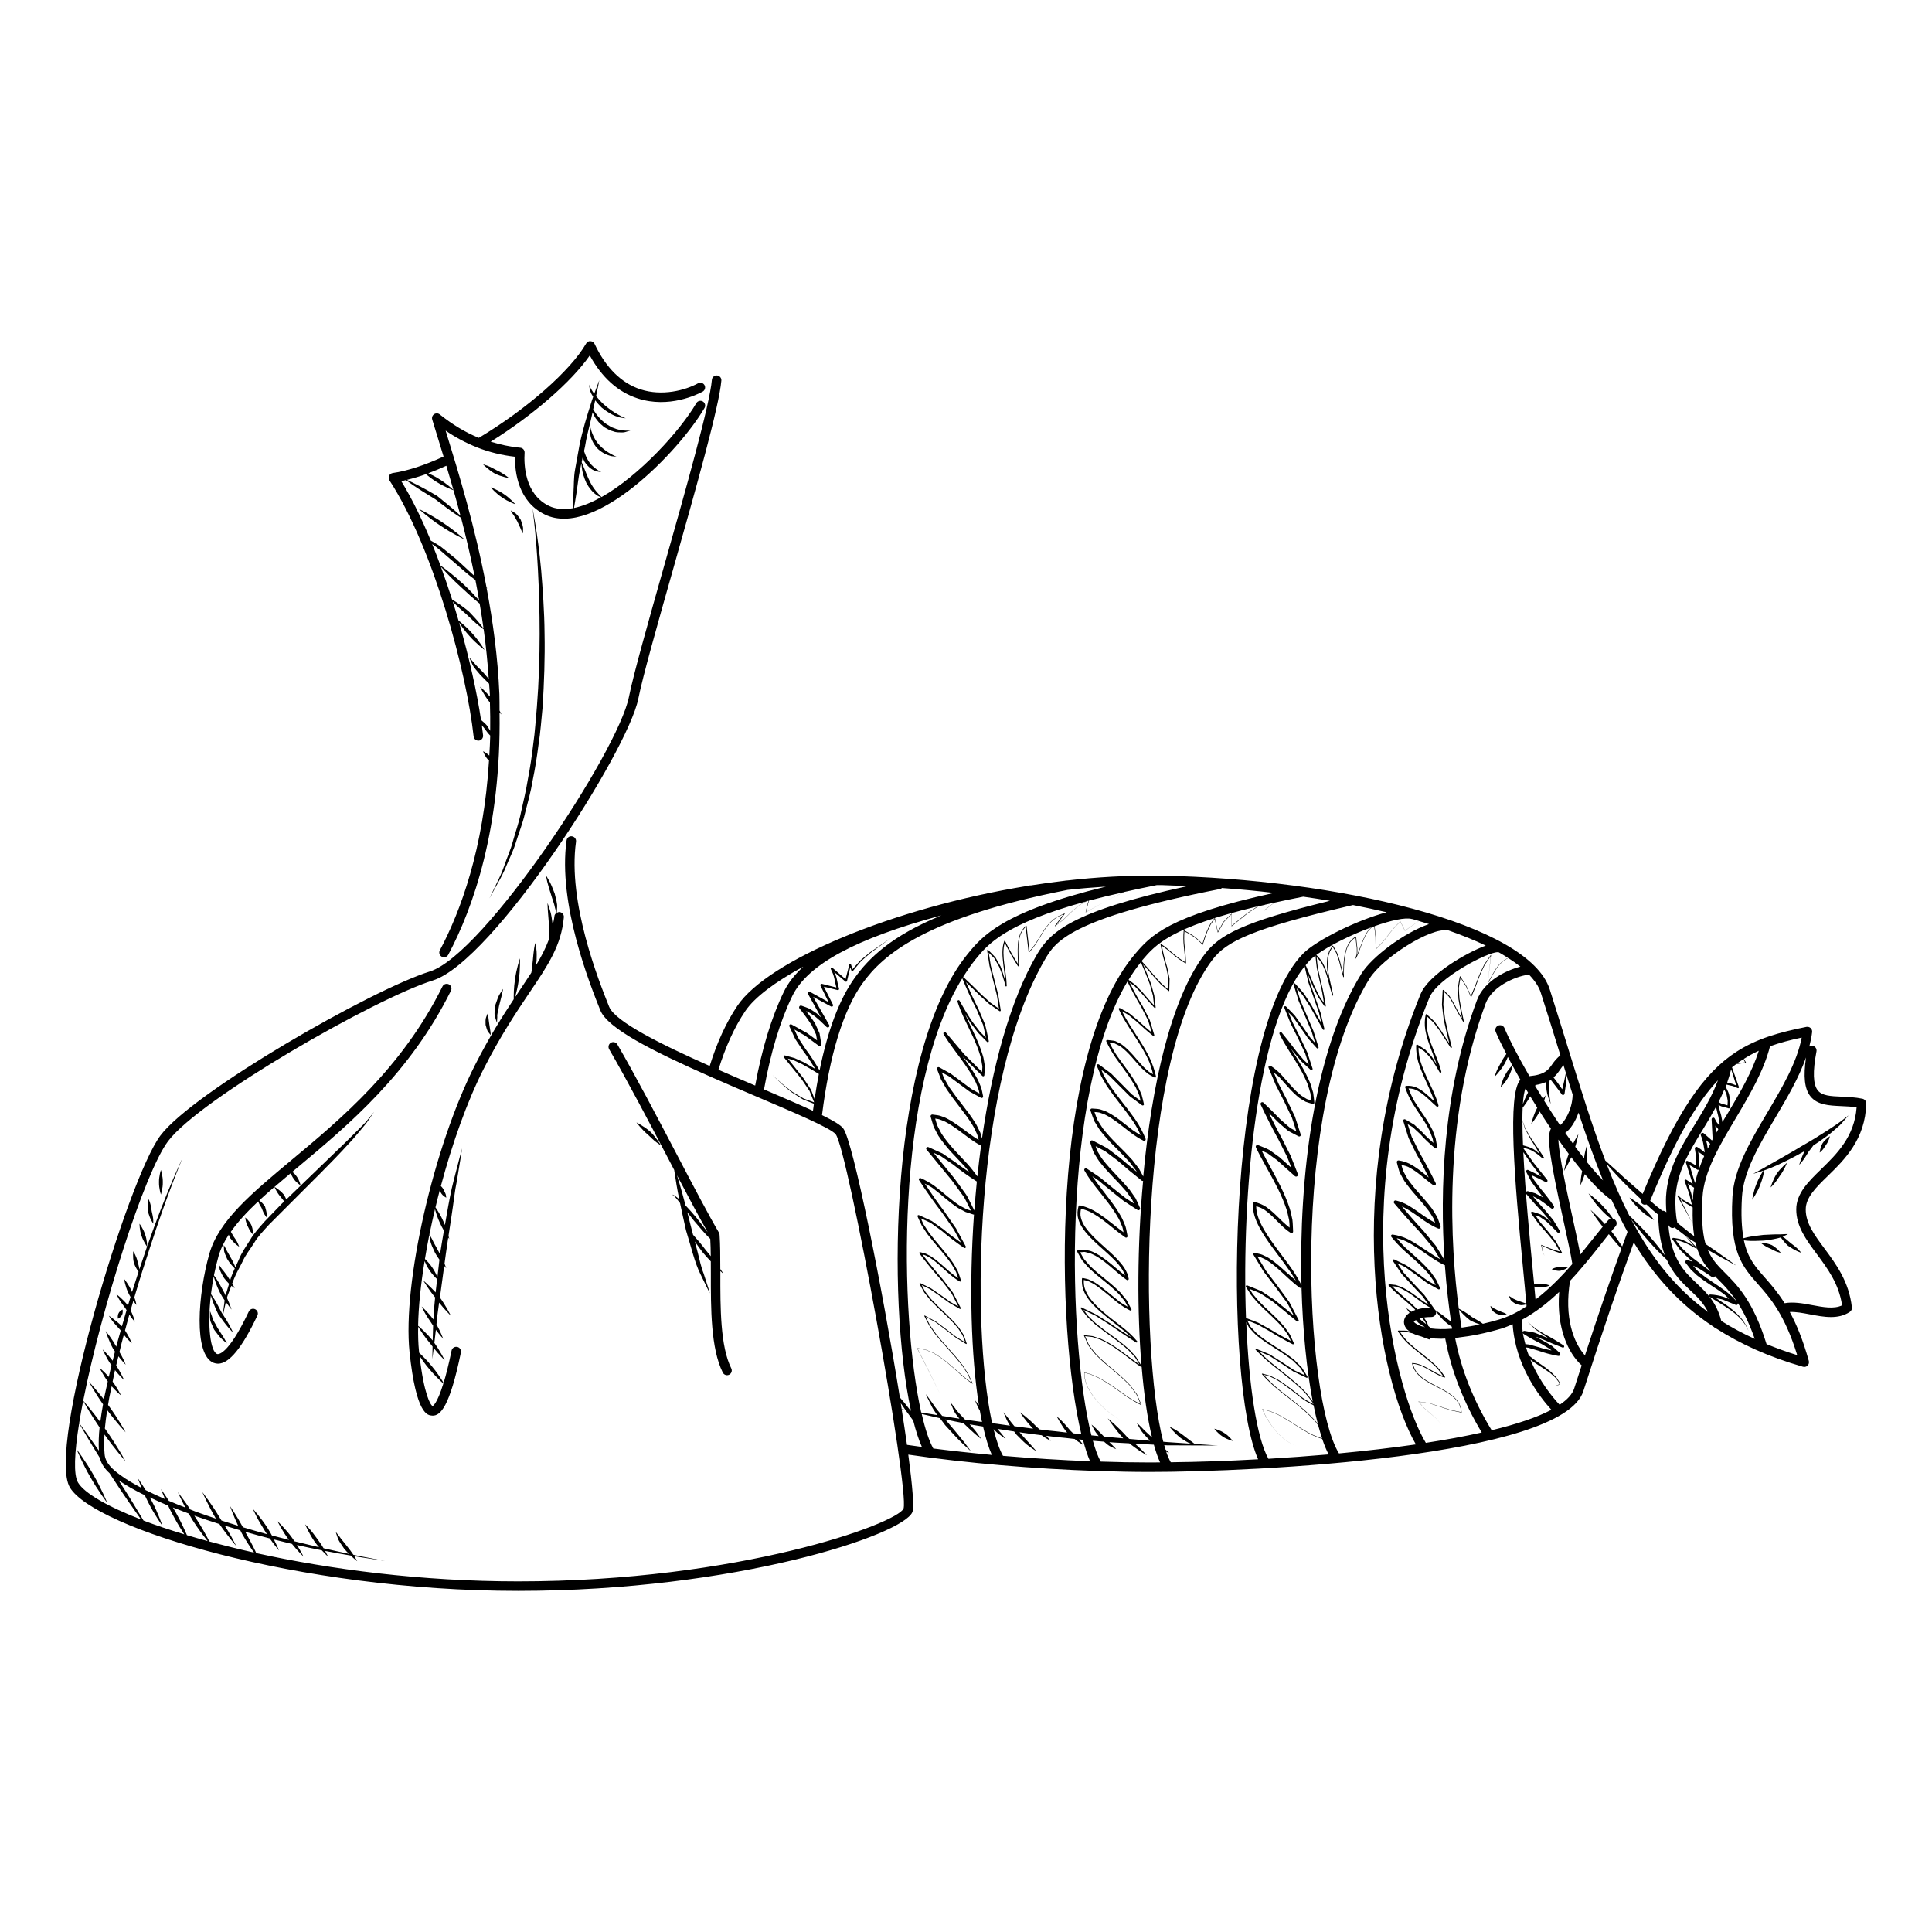 <?xml version="1.0" encoding="UTF-8"?>
<!-- Uploaded to: ICON Repo, www.iconrepo.com, Generator: ICON Repo Mixer Tools -->
<svg fill="#000000" width="800px" height="800px" version="1.1" viewBox="144 144 512 512" xmlns="http://www.w3.org/2000/svg">
 <g>
  <path d="m269.51 339.15c0.074 0.645 0.621 1.125 1.254 1.125 0.047 0 0.09 0 0.133-0.004 0.695-0.074 1.195-0.695 1.125-1.387-0.098-0.848-0.211-1.762-0.336-2.684 0.207 0.242 0.406 0.484 0.609 0.734 0.539 0.746 1.102 1.484 1.621 2.004-0.035 1.828-0.152 3.535-0.246 5.289-0.75-0.711-1.641-1.145-1.641-1.145s0.395 1.258 1.234 2.152c0.102 0.121 0.215 0.215 0.328 0.324-1.422 23.348-7.512 39.941-13.027 50.281-0.324 0.613-0.098 1.375 0.523 1.703 0.188 0.105 0.387 0.145 0.59 0.145 0.449 0 0.887-0.242 1.113-0.664 6.606-12.383 14.043-33.469 13.594-64.156 0.301 0.266 0.523 0.457 0.523 0.457s-0.211-0.438-0.527-1.031c-0.023-1.465 0.023-2.836-0.039-4.344-0.406-9.715-1.703-19.211-3.387-28.152 0.176 0.117 0.297 0.195 0.297 0.195s-0.125-0.125-0.316-0.309c-3.047-16.184-7.422-30.465-10.484-40.41l-0.352-1.152c2.707 1.859 5.43 3.289 8.258 4.41 0.055 0.031 0.105 0.051 0.168 0.074 3.141 1.223 6.41 2.035 9.949 2.438-0.055 4.191 0.883 11.895 7.934 15.312 13.285 6.438 35.68-16.895 42.301-28.242 0.348-0.598 0.145-1.371-0.453-1.723-0.609-0.352-1.375-0.145-1.723 0.453-4.242 7.269-15.039 19.195-25.113 24.879-0.645-0.605-2.191-2.172-3.113-4.16-0.637-1.254-1.145-2.594-1.543-3.602-0.316-0.766-0.516-1.23-0.609-1.473 0.09-0.434 0.18-0.875 0.277-1.32 0.133 0.367 0.23 0.734 0.418 1.098 0.742 1.184 1.828 2.168 2.836 2.504 0.453 0.246 0.938 0.191 1.203 0.266 0.293 0.039 0.453 0.066 0.453 0.066s-2.481-1.125-3.621-3.336c-0.402-0.727-0.699-1.48-0.945-2.207 0.09-0.418 0.172-0.816 0.262-1.238 0.332-2.207 0.922-4.379 1.41-6.418 0.203-0.918 0.398-1.789 0.59-2.641 0.012 0.023 0.012 0.051 0.023 0.074 0.297 0.609 0.605 1.375 1.176 2.004 0.484 0.715 1.219 1.266 1.898 1.879 0.816 0.434 1.594 0.934 2.445 1.113 0.812 0.324 1.641 0.238 2.312 0.273 0.68 0.035 1.215-0.266 1.586-0.324 0.367-0.105 0.578-0.16 0.578-0.16s-0.223 0-0.609-0.004c-0.383-0.031-0.922 0.047-1.543-0.082-0.629-0.117-1.352-0.207-2.055-0.535-0.754-0.191-1.43-0.695-2.144-1.109-1.641-1.133-2.82-2.762-3.508-3.891 0.172-0.777 0.344-1.535 0.5-2.223 0.016-0.066 0.023-0.117 0.039-0.18 0.5 0.656 1.094 1.305 1.719 1.926 1.391 1.117 2.922 2.07 4.227 2.422 0.605 0.273 1.199 0.25 1.566 0.332 0.379 0.055 0.594 0.086 0.594 0.086s-0.832-0.316-1.941-0.941c-1.133-0.586-2.519-1.562-3.785-2.656-0.805-0.734-1.527-1.523-2.144-2.281 0.539-2.543 0.852-4.227 0.852-4.227s-0.543 1.395-1.336 3.586c-0.117-0.172-0.297-0.352-0.387-0.516-0.707-1.059-1.02-1.91-1.02-1.91s0.035 0.215 0.105 0.594c0.098 0.371 0.066 0.934 0.395 1.535 0.121 0.367 0.402 0.734 0.621 1.109-0.105 0.309-0.207 0.57-0.316 0.898-0.117 0.363-0.25 0.789-0.371 1.18-0.004 0-0.016-0.023-0.016-0.023s0.004 0.031 0.012 0.039c-0.977 3.055-2.144 6.832-2.949 10.758-0.402 2.223-0.805 4.449-1.18 6.535-0.367 2.086-0.262 4.102-0.398 5.789-0.059 1.875-0.074 3.34-0.086 4.328-2.348 0.426-4.527 0.324-6.406-0.582-6.434-3.113-6.672-10.898-6.469-14.098 0.039-0.68-0.469-1.27-1.148-1.328-2.777-0.246-5.34-0.836-7.836-1.594 11.18-6.973 21.41-15.863 26.262-22.852 3.219 5.871 7.473 9.688 12.68 11.383 8.305 2.695 15.805-1.027 17.227-1.797 0.609-0.332 0.832-1.098 0.504-1.707-0.332-0.613-1.113-0.832-1.715-0.504-3.473 1.898-9.551 3.457-15.234 1.613-5.09-1.652-9.191-5.707-12.195-12.055-0.195-0.422-0.613-0.699-1.09-0.719-0.504-0.051-0.91 0.223-1.145 0.629-4.176 7.234-15.824 17.445-28.441 24.992-3.547-1.445-6.934-3.477-10.352-6.211-0.434-0.344-1.031-0.367-1.492-0.059-0.457 0.312-0.66 0.875-0.504 1.406l1.48 4.832c0.473 1.535 0.996 3.25 1.527 4.988-5.008 2.309-9.652 3.828-13.457 4.363-0.43 0.059-0.797 0.332-0.973 0.727-0.176 0.395-0.141 0.848 0.09 1.211 11.727 18.039 20.48 51 22.301 67.848zm27.301-64.75c0.262-1.664 0.434-3.602 0.848-5.656 0.133-0.621 0.277-1.301 0.414-1.945 0.02 0.316 0.059 0.754 0.133 1.285 0.137 1.109 0.562 2.539 1.188 3.914 0.727 1.328 1.719 2.523 2.672 3.152 0.43 0.363 0.922 0.473 1.195 0.637-2.465 1.375-4.875 2.367-7.141 2.832 0.172-0.984 0.414-2.418 0.691-4.219zm-24.668 36.168c-0.203-0.289-0.492-0.68-0.91-1.211-0.742-0.945-1.832-2.121-2.949-3.289-1.676-1.43-3.492-2.602-4.473-3.195-0.934-2.922-1.926-5.828-2.977-8.695 0.992 1.113 3.102 3.414 5.43 5.5 1.578 1.465 3.168 2.922 4.43 3.941 0.145 0.121 0.277 0.215 0.414 0.328 0.375 2.184 0.73 4.379 1.035 6.621zm-5.203-11.641c-2.473-2.309-5.164-4.324-6.223-5.094-0.707-1.91-1.43-3.805-2.188-5.656 1.742 1.188 3.648 3.039 5.691 4.731 2.051 1.773 4.031 3.57 5.769 4.797 0.348 1.762 0.656 3.578 0.973 5.387-1.07-1.203-2.496-2.731-4.023-4.164zm6.09 37.324c-0.5-0.57-1.043-1.043-1.551-1.449-1.066-7.203-3.074-16.332-5.805-25.809 0.57 0.871 1.527 2.242 2.711 3.516 1.793 2.062 4.039 3.738 4.039 3.738s-1.414-2.387-3.273-4.394c-1.34-1.531-2.918-2.848-3.641-3.426-0.484-1.664-0.988-3.332-1.516-4.996 0.152 0.16 0.258 0.277 0.438 0.469 0.828 0.863 2.031 1.895 3.219 2.938 1.125 1.09 2.254 2.168 3.184 2.91 0.672 0.535 1.098 0.852 1.344 1.027 0.594 4.301 1.043 8.691 1.34 13.133-0.438-0.535-0.934-1.082-1.422-1.648-0.891-0.992-1.926-1.844-2.551-2.707-0.68-0.785-1.18-1.285-1.18-1.285s0.258 0.656 0.711 1.586c0.367 0.977 1.395 2 2.293 3.094 0.789 0.816 1.598 1.57 2.242 2.246 0.059 0.953 0.168 1.891 0.207 2.84 0.012 0.191-0.004 0.359 0.004 0.543-1.266-1.473-2.613-2.594-2.613-2.594s0.988 2.156 2.445 3.961c0.059 0.074 0.121 0.141 0.18 0.215 0.082 2.562 0.102 5.062 0.07 7.496-0.27-0.434-0.562-0.914-0.875-1.402zm-6.996-55.59c-0.242-0.227-0.5-0.465-0.789-0.73-1.414-1.285-3.402-2.902-5.391-4.508-3.144-1.906-6.43-3.512-8.004-4.258 1.602-0.387 3.266-0.871 5.027-1.5 0.742 0.621 1.773 1.422 2.902 2.098 1.98 1.266 4.137 2.066 4.418 2.168 0.605 2.152 1.227 4.398 1.836 6.731zm-1.863-6.809c-0.316-0.297-1.949-1.797-3.891-2.961-0.953-0.609-1.945-1.098-2.766-1.473 1.535-0.57 3.133-1.238 4.777-1.988 0.613 2.043 1.238 4.164 1.879 6.422zm-12.59-2.621c0.449 0.328 1.094 0.789 1.883 1.336 1.562 1.082 3.727 2.394 5.875 3.723 1.984 1.523 3.981 3.027 5.551 4.082 0.5 0.336 0.922 0.613 1.305 0.867 1.266 4.828 2.481 10.035 3.582 15.445-1.445-1.34-3.129-2.902-4.883-4.523-1.129-0.91-2.254-1.824-3.309-2.68-1.023-0.906-2.152-1.465-3.066-2.016-0.125-0.07-0.227-0.125-0.348-0.191-2.394-5.769-5.008-11.164-7.812-15.742 0.383-0.086 0.812-0.207 1.223-0.301z"/>
  <path d="m273.71 382.06s0.797-1.445 2.191-3.981c0.727-1.258 1.566-2.805 2.312-4.68 0.746-1.867 1.848-3.894 2.543-6.289 0.727-2.371 1.762-4.883 2.394-7.664 0.711-2.754 1.535-5.656 2.031-8.727 0.629-3.043 1.133-6.219 1.543-9.453 0.516-3.223 0.727-6.535 1.066-9.828 0.418-6.609 0.645-13.23 0.523-19.438-0.047-6.207-0.504-11.98-0.902-16.922-0.918-9.883-2.289-16.363-2.289-16.363s0.941 6.543 1.441 16.426c0.523 9.863 0.762 23.07-0.281 36.188-0.316 3.269-0.484 6.559-0.957 9.766-0.371 3.219-0.836 6.367-1.43 9.391-0.484 3.043-1.195 5.934-1.809 8.695-0.539 2.781-1.484 5.285-2.133 7.664-0.629 2.394-1.602 4.438-2.238 6.348-0.641 1.906-1.391 3.488-2.035 4.777-1.262 2.606-1.973 4.09-1.973 4.09z"/>
  <path d="m284.4 406.93c4.863-7.203 8.367-12.41 9.027-19.855 0.059-0.695-0.453-1.305-1.145-1.367-0.301-0.031-0.52 0.098-0.734 0.215 0.023-0.242 0.066-0.695 0.086-1.43 0.117-0.996-0.328-2.336-0.629-3.672-0.484-1.25-0.961-2.5-1.461-3.371-0.484-0.875-0.855-1.445-0.855-1.445s0.102 0.672 0.328 1.648c0.242 0.977 0.621 2.231 1.031 3.481 0.332 1.234 0.863 2.402 1.02 3.414 0.188 0.734 0.324 1.18 0.395 1.402-0.301 0.207-0.516 0.508-0.543 0.902-0.074 0.82-0.301 1.543-0.441 2.309-0.203-1.477-0.371-2.941-0.746-3.988-0.348-1.117-0.637-1.848-0.637-1.848s0 0.789 0.082 1.949c0.09 1.145 0.211 2.664 0.332 4.188-0.004 0.734-0.012 1.477-0.016 2.168 0.051 0.539-0.031 1.055-0.109 1.527-0.848 2.254-1.977 4.453-3.426 6.793 0.082-0.418 0.156-0.836 0.242-1.258 0.031-1.203 0.074-2.414-0.086-3.301-0.125-0.898-0.273-1.484-0.273-1.484s-0.152 0.594-0.297 1.477c-0.121 0.891-0.262 2.055-0.352 3.219-0.16 1.125-0.168 2.262-0.387 3.152 0 0.012 0 0.016-0.004 0.023-0.785 1.203-1.578 2.41-2.484 3.758-0.578 0.867-1.215 1.812-1.84 2.754 0.312-1.055 0.754-2.746 0.988-4.539 0.441-2.82 0.316-5.773 0.316-5.773s-0.941 2.734-1.309 5.613c-0.328 2.098-0.344 4.227-0.332 5.211-3.027 4.559-6.516 10.078-10.254 17.438-10.977 21.598-19.246 57.844-17.355 76.059 1.742 16.641 4.828 16.785 5.984 16.848 0.051 0 0.102 0.012 0.145 0.012 2.019 0 4.484-2.172 7.481-16.727 0.137-0.691-0.301-1.352-0.977-1.492-0.707-0.121-1.352 0.301-1.492 0.977-0.766 3.727-1.48 6.492-2.109 8.578-0.523-0.887-1.719-2.777-3.176-4.492-1.164-1.445-2.438-2.691-3.293-3.488-0.02-0.168-0.039-0.309-0.059-0.48-0.203-1.93-0.258-4.106-0.223-6.449 0.516 0.848 1.723 2.746 3.176 4.43 0.207 0.297 0.43 0.551 0.645 0.836-0.047 2.062-0.059 3.301-0.059 3.301s0.141-1.082 0.367-2.898c1.461 1.824 2.918 3.238 2.918 3.238s-1.152-2.352-2.75-4.606c0.121-1.012 0.262-2.176 0.402-3.465 1.004 1.367 1.945 2.383 1.945 2.383s-0.691-1.891-1.785-3.828c0.145-1.77 0.402-3.719 0.699-5.769 1.523 1.949 3.109 3.481 3.109 3.481s-1.223-2.527-2.91-4.852c0.074-0.484 0.133-0.934 0.207-1.414 0.309-2.227 0.625-4.578 0.945-6.949 0.309 0.352 0.535 0.621 0.535 0.621s-0.172-0.523-0.453-1.23c0.121-0.887 0.242-1.777 0.363-2.664 0.191-1.422 0.406-2.836 0.621-4.231 0.172 0.25 0.289 0.402 0.289 0.402s-0.09-0.371-0.215-0.867c0.289-1.891 0.574-3.742 0.84-5.543 0.52-3.254 0.801-6.344 1.355-8.922 0.891-5.199 1.406-8.711 1.406-8.711s-0.945 3.394-2.242 8.539c-0.676 2.574-1.238 5.606-1.809 8.871-0.156 0.945-0.332 1.934-0.504 2.906-0.125-0.316-0.242-0.637-0.395-0.945-0.684-1.578-1.602-2.996-2.109-3.734 0.383-1.605 0.785-3.223 1.211-4.832 0.023 0.293 0.07 0.594 0.191 0.898 0.5 0.934 1.473 1.379 1.457 1.355 0 0-0.023-0.301-0.09-0.648-0.055-0.352-0.25-0.699-0.43-1.074-0.203-0.609-0.648-1.102-0.91-1.352 3.031-11.332 6.961-22.426 11.289-30.949 4.59-9.039 8.855-15.352 12.273-20.43zm-26.801 99.68c1.473 1.824 3.188 3.414 3.898 4.047-1.707 5.535-2.82 5.941-2.836 5.961-0.586-0.207-2.293-3.094-3.473-13.273 0.621 0.938 1.457 2.141 2.41 3.266zm1.066-7.367c-1.547-1.867-3.273-3.406-3.859-3.898 0.09-5.039 0.699-10.902 1.719-17.145 0.266 0.648 0.676 1.535 1.238 2.344 0.691 1.082 1.586 1.988 2.09 2.449-0.133 1.113-0.266 2.231-0.387 3.305-0.012 0.082-0.012 0.133-0.02 0.207-1.641-1.789-3.281-3.176-3.281-3.176s1.367 2.344 3.148 4.504c-0.23 2.086-0.371 4.035-0.453 5.848-1.422-1.91-3.109-3.445-3.109-3.445s0.262 0.605 0.719 1.465c0.457 0.863 1.18 1.926 1.898 2.988 0.125 0.223 0.277 0.418 0.414 0.629-0.047 1.465-0.086 2.773-0.117 3.926zm1.25-16.77c-0.266-0.664-0.684-1.586-1.285-2.453-0.66-1.031-1.512-1.898-2.016-2.383 0.348-2.125 0.734-4.293 1.18-6.481 0 0.035 0.066 0.641 0.238 1.551 0.105 0.945 0.719 2.106 1.246 3.285 0.367 0.664 0.777 1.273 1.18 1.832-0.18 1.57-0.367 3.106-0.543 4.648zm0.66-14.406c0.324 0.746 0.707 1.438 1.074 2.07-0.332 1.918-0.672 3.871-0.973 5.828-0.016 0.141-0.035 0.281-0.051 0.418-0.156-0.297-0.309-0.578-0.469-0.875-0.539-1.082-1.215-2.098-1.586-2.992-0.434-0.836-0.762-1.367-0.77-1.375 0.449-2.207 0.953-4.445 1.48-6.688 0.246 0.926 0.66 2.273 1.293 3.613z"/>
  <path d="m263.51 406.54c0.312-0.625 0.055-1.375-0.562-1.688-0.629-0.301-1.379-0.051-1.688 0.57-10.672 21.543-26.887 35.07-39.918 45.926-10.832 9.035-19.391 16.168-21.879 24.973-2.973 10.5-4.258 26.812 1.188 28.863 0.363 0.137 0.734 0.207 1.117 0.207 2.969 0 6.402-4.203 10.445-12.762 0.301-0.621 0.031-1.371-0.598-1.672-0.613-0.301-1.379-0.035-1.672 0.598-5.738 12.121-8.305 11.305-8.402 11.27-1.75-0.656-2.629-7.188-1.668-15.523 0.316 1.039 0.992 3.059 1.977 5.004 0.906 1.273 1.824 2.535 2.594 3.422 0.766 0.883 1.32 1.422 1.32 1.422s-0.316-0.727-0.84-1.738c-0.449-0.867-1.113-1.918-1.805-2.984 0.105-0.5 0.266-1.23 0.469-2.172 0.105-0.363 0.172-0.789 0.258-1.223 0.816 1.164 1.516 2.012 1.516 2.012s-0.441-1.422-1.211-3.09c0.098-0.328 0.145-0.648 0.312-0.977 0.25-0.672 0.559-1.477 0.848-2.227 0.504 0.379 0.867 0.605 0.867 0.605s-0.195-0.453-0.539-1.055c-0.031-0.051-0.07-0.105-0.098-0.152 0.16-0.438 0.301-0.797 0.48-1.258 0.578-1.484 1.492-2.996 2.297-4.641 0.746-1.688 1.984-3.199 3.043-4.883 1.004-1.734 2.465-3.18 3.883-4.777 1.492-1.5 3.004-3.019 4.516-4.523 6.074-6.121 12.293-12.137 16.645-16.969 1.129-1.16 2.074-2.324 2.918-3.336 0.828-1.031 1.629-1.859 2.144-2.664 1.066-1.566 1.684-2.453 1.684-2.453s-0.684 0.836-1.883 2.297c-0.562 0.734-1.445 1.508-2.348 2.453-0.934 0.934-1.984 1.977-3.129 3.113-4.363 4.211-10.098 9.742-15.91 15.355-0.191-0.449-0.418-0.91-0.742-1.367-0.961-1.152-2.348-1.941-2.383-1.961 1.371-1.184 2.812-2.414 4.301-3.652 0.156 0.441 0.398 0.992 0.754 1.477 0.676 1.043 1.84 1.758 1.84 1.758s-0.258-1.324-1.004-2.312c-0.336-0.523-0.801-0.957-1.18-1.27 0.504-0.418 0.984-0.828 1.5-1.254 13.195-11.012 29.641-24.727 40.543-46.742zm-60.184 83.684c-0.109 0.91-0.207 1.617-0.273 2.121-0.102-0.152-0.191-0.309-0.297-0.465-0.715-1.355-1.402-2.719-2.023-3.691-0.363-0.574-0.629-0.969-0.828-1.25 0.188-1.5 0.43-3.043 0.734-4.644 0.262 0.902 0.832 2.672 1.691 4.352 0.371 0.699 0.781 1.352 1.188 1.953-0.066 0.59-0.102 1.141-0.191 1.625zm15.031-29.059c0.348 0.434 0.656 0.855 0.961 1.215-0.215 0.207-0.43 0.414-0.645 0.621-1.516 1.57-3.027 3.133-4.516 4.68-1.375 1.586-2.871 3.141-3.894 4.949-1.094 1.738-2.258 3.359-2.941 5.129-0.316 0.73-0.645 1.406-0.957 2.086-0.055-0.145-0.098-0.289-0.168-0.48-0.262-0.66-0.684-1.449-1.133-2.238-0.383-0.75-0.902-1.457-1.16-2.125-0.324-0.621-0.59-1.023-0.59-1.023s-0.016 0.484 0.047 1.176c-0.016 0.707 0.453 1.578 0.836 2.469 0.66 1.145 1.547 2.062 2.019 2.527-0.379 0.828-0.734 1.629-1.008 2.434-0.082 0.266-0.141 0.465-0.223 0.73-0.227-0.359-0.473-0.734-0.715-1.125-0.578-0.727-0.977-1.391-1.492-1.918-0.383-0.609-0.691-1.012-0.691-1.012s0.02 0.473 0.137 1.152c0.242 0.629 0.684 1.602 1.215 2.363 0.418 0.535 0.84 1.031 1.266 1.449-0.273 0.91-0.559 1.859-0.801 2.644-0.059 0.152-0.059 0.301-0.102 0.453-0.18-0.363-0.352-0.734-0.562-1.098-0.613-1.164-1.234-2.344-1.793-3.168-0.332-0.504-0.578-0.836-0.754-1.074 0.328-1.629 0.719-3.293 1.188-4.973 0.562-1.996 1.5-3.91 2.746-5.809 0.105 0.316 0.23 0.637 0.387 0.945 0.523 0.641 1.066 1.258 1.547 1.652 0.48 0.383 0.816 0.59 0.816 0.59s-0.137-0.414-0.379-0.945c-0.242-0.535-0.656-1.148-1.082-1.75-0.246-0.441-0.488-0.867-0.734-1.258 1.875-2.676 4.324-5.332 7.25-8.062 0.035 0.102 0.055 0.16 0.098 0.277 0.117 0.238 0.215 0.535 0.387 0.805 0.152 0.289 0.395 0.559 0.492 0.875 0.223 0.59 0.465 1.176 0.746 1.598 0.289 0.43 0.539 0.734 0.539 0.734s0.039-0.352-0.004-0.91c-0.039-0.555-0.238-1.285-0.453-1.996-0.449-0.75-1.09-1.309-1.527-1.637 1.258-1.164 2.613-2.367 4.016-3.57 0.027 0.035 0.617 1.5 1.633 2.617z"/>
  <path d="m622.31 448.96c-0.977 1.789-1.492 3.734-1.492 3.734s0.387-0.402 0.891-1.047c0.52-0.637 1.059-1.578 1.621-2.481 0.457-0.559 0.875-1.113 1.246-1.633 2.348-1.523 4.516-3.062 6.106-4.555 1.129-0.875 1.805-1.832 2.363-2.434 0.535-0.613 0.84-0.969 0.84-0.969s-0.363 0.293-1.012 0.785c-0.641 0.516-1.578 1.238-2.734 1.984-1.129 0.801-2.481 1.637-3.965 2.555-1.438 0.953-3.055 1.863-4.66 2.797-3.168 1.918-6.402 3.719-8.828 5.098-2.41 1.414-4.07 2.273-4.07 2.273s1.059-0.258 2.695-0.836c-0.422 0.648-1.25 1.98-1.805 3.457-0.848 2.016-1.152 4.254-1.152 4.254s1.324-1.828 2.098-3.883c0.66-1.57 0.984-3.238 1.109-3.906 0.469-0.172 0.957-0.352 1.508-0.574 2.625-1.02 5.969-2.715 9.227-4.559-0.004-0.043 0.008-0.059 0.016-0.062z"/>
  <path d="m622.54 464.48c0.016-3.148 2.699-5.773 5.812-8.805 4.457-4.344 9.996-9.754 10.223-19.23 0.012-0.609-0.414-1.148-1.004-1.27-1.93-0.395-3.848-0.484-5.543-0.551-2.883-0.117-5.152-0.227-6.297-1.664-1.25-1.578-1.367-4.957-0.344-10.332 0.125-0.691-0.324-1.352-1.004-1.477-0.332-0.059-0.641 0.031-0.898 0.188 0.324-1.27 0.598-2.539 0.746-3.82 0.051-0.402-0.102-0.805-0.395-1.074-0.301-0.281-0.711-0.371-1.102-0.316-7.269 1.445-13.215 3.133-18.594 6.621l-0.012-0.012 0.012 0.012c-8.676 5.629-15.887 16.012-24.816 37.656-0.258-0.223-0.508-0.469-0.754-0.684-2.051-1.832-4.066-3.473-5.648-5.027-1.41-1.289-2.578-2.324-3.512-3.148-3.445-9.098-6.613-19.277-10.121-30.641-1.449-4.707-2.969-9.582-4.574-14.656-5.633-17.723-56.688-29.27-102.79-30.191-0.52-0.012-1.043 0.016-1.57 0.012h-0.012-0.012c-7.738-0.086-15.672 0.371-23.602 1.281-0.051 0.004-0.086-0.035-0.125-0.023-0.121 0.023-0.238 0.051-0.359 0.074-3.043 0.359-6.086 0.77-9.109 1.254-0.051 0.004-0.09-0.035-0.125-0.023-0.246 0.051-0.469 0.102-0.719 0.145-35.715 5.801-68.75 19.758-76.859 31.738-2.988 4.422-5.445 9.812-7.356 15.977-12.777-5.664-25.074-11.758-26.652-15.703-2.731-6.82-11.035-27.594-8.777-43.734 0.098-0.691-0.387-1.324-1.078-1.422-0.734-0.098-1.324 0.387-1.422 1.074-2.348 16.809 6.144 38.039 8.934 45.016 1.906 4.75 13.418 10.656 29.402 17.699 0.004 0 0.004 0.004 0.004 0.004h0.004c3.809 1.676 7.863 3.426 12.113 5.223 9.621 4.098 19.574 8.312 20.852 9.93 3.258 4.066 19.574 94.016 17.996 99.199-1.707 3.996-43.527 19.301-102.17 19.301-25.559 0-49.699-3.164-69.375-7.492-0.086-0.191-0.168-0.367-0.266-0.586-0.637-1.375-1.602-3.148-2.578-4.922-0.023-0.047-0.051-0.09-0.07-0.137 2.223 0.641 4.383 1.211 6.481 1.754 1.285 1.828 2.465 3.195 2.465 3.195s-0.52-1.273-1.352-2.918c1.422 0.352 2.84 0.719 4.191 1.039 0.207 0.051 0.387 0.086 0.59 0.133 1.512 1.879 3.066 3.375 3.066 3.375s-0.691-1.414-1.742-3.074c2.328 0.535 4.516 0.996 6.57 1.391 0.922 0.984 1.676 1.684 1.676 1.684s-0.293-0.629-0.785-1.508c2.523 0.484 4.766 0.875 6.758 1.211 0.957 0.898 1.758 1.508 1.758 1.508s-0.277-0.543-0.762-1.324c0-0.004-0.004-0.012-0.012-0.016 0.371 0.07 0.812 0.137 1.16 0.203 4.445 0.68 6.984 1.062 6.984 1.062s-2.523-0.48-6.938-1.316c-0.438-0.09-0.973-0.203-1.449-0.309-0.473-0.707-1.066-1.496-1.703-2.293-0.691-0.938-1.5-1.773-2-2.551-0.551-0.734-0.961-1.188-0.961-1.188s0.156 0.598 0.469 1.457c0.242 0.875 1.023 1.879 1.715 2.91 0.418 0.52 0.863 0.984 1.293 1.414-1.984-0.418-4.231-0.91-6.715-1.48-0.43-0.727-0.926-1.512-1.523-2.277-0.77-1.062-1.547-2.125-2.211-2.863-0.664-0.734-1.152-1.195-1.152-1.195s1.02 2.465 2.527 4.613c0.367 0.52 0.766 0.988 1.152 1.445-2.035-0.48-4.191-0.988-6.492-1.562-0.211-0.316-0.406-0.621-0.641-0.926-1.691-2.363-3.871-4.394-3.871-4.394s1.273 2.629 3.031 4.941c-1.457-0.363-2.977-0.762-4.516-1.176-0.328-0.609-0.691-1.238-1.078-1.855-1.727-2.746-3.941-5.164-3.941-5.164s0.316 0.762 0.867 1.859c0.551 1.102 1.391 2.481 2.238 3.875 0.195 0.328 0.406 0.629 0.613 0.945-2.066-0.57-4.195-1.18-6.383-1.84-1.652-3.066-3.441-5.648-3.441-5.648s0.867 2.438 2.168 5.254c-1.457-0.453-2.906-0.898-4.398-1.379-0.121-0.188-0.23-0.367-0.352-0.555-2.109-3.637-4.727-6.977-4.727-6.977s1.547 3.562 3.594 7.031c-1.773-0.594-3.547-1.199-5.356-1.859-0.469-0.176-0.945-0.383-1.422-0.562-1.723-2.59-3.32-4.602-3.32-4.602s0.801 1.805 2.004 4.082c-1.457-0.562-2.906-1.137-4.367-1.762-1.168-1.84-2.109-3.129-2.109-3.129s0.422 1.113 1.113 2.664c-1.734-0.754-3.465-1.535-5.176-2.402-1.09-1.785-2.031-3.109-2.031-3.109s0.363 1.066 0.961 2.543c-1.949-1.039-3.883-2.117-5.644-3.43-1.949-1.395-3.945-3.141-4.141-5.492-0.176-1.715-0.141-3.473-0.039-5.234 2.684 3.797 5.606 7.133 5.606 7.133s-2.398-4.367-5.281-8.414c-0.074-0.105-0.152-0.215-0.227-0.316 0.152-1.621 0.363-3.254 0.621-4.875 2.316 3.148 4.887 5.891 4.887 5.891 0.004 0.008-1.996-3.684-4.473-7.008-0.059-0.09-0.121-0.168-0.188-0.25 0.105-0.629 0.207-1.27 0.316-1.895 0.203-1.027 0.43-2.035 0.641-3.047 1.219 1.391 2.484 2.438 2.484 2.438s-0.902-1.93-2.231-3.668c0.215-1.012 0.414-2.039 0.637-3.043 1.199 1.508 2.414 2.644 2.414 2.644s-0.84-1.98-2.109-3.871c0.188-0.828 0.395-1.633 0.594-2.445 1.008 1.301 1.926 2.238 1.926 2.238s-0.227-0.621-0.637-1.496c-0.25-0.551-0.621-1.199-1.012-1.879 0.188-0.762 0.359-1.562 0.559-2.312 0.195-0.777 0.406-1.516 0.609-2.273 0.352 0.453 0.699 0.867 1.02 1.203 0.609 0.656 1.082 1.066 1.082 1.066s-0.211-0.559-0.613-1.379c-0.293-0.59-0.727-1.293-1.18-2.016 0.379-1.41 0.75-2.832 1.145-4.195 0.191 0.297 0.383 0.59 0.562 0.828 0.508 0.656 0.906 1.082 0.906 1.082s-0.121-0.539-0.402-1.352c-0.172-0.504-0.441-1.094-0.734-1.715 0.238-0.828 0.48-1.648 0.715-2.465 0.465 0.637 0.832 1.055 0.832 1.055s-0.074-0.488-0.266-1.176c-0.07-0.25-0.18-0.535-0.293-0.828 1.375-4.66 2.762-9.055 4.082-13.027 4.734-14.652 8.785-24.098 8.785-24.098s-4.438 9.164-9.465 23.598c-0.004-0.23-0.031-1.707-0.527-3.098-0.469-1.535-1.496-2.902-1.496-2.902s-0.016 1.672 0.527 3.188c0.453 1.484 1.406 2.793 1.473 2.871-0.02 0.07-0.039 0.117-0.066 0.18-0.648 1.875-1.309 3.844-1.984 5.879 0-0.039 0-0.059-0.004-0.102-0.051-0.562-0.262-1.238-0.449-1.93-0.301-1.453-1.148-2.777-1.148-2.777s-0.207 1.57 0.145 3.019c0.324 1.062 0.926 1.949 1.25 2.383-0.57 1.754-1.152 3.535-1.727 5.391-0.031-0.07-0.055-0.117-0.082-0.188-0.742-1.754-2.027-3.285-2.027-3.285s0.289 1.953 1.109 3.672c0.176 0.395 0.387 0.754 0.598 1.117-0.227 0.734-0.453 1.5-0.68 2.246-1.336-1.684-3.059-2.984-3.059-2.984s0.238 0.523 0.656 1.25c0.414 0.734 1.098 1.602 1.742 2.5 0.098 0.16 0.191 0.316 0.289 0.484-0.414 1.395-0.82 2.82-1.23 4.262-1.605-1.598-3.481-2.797-3.481-2.797s0.316 0.523 0.855 1.25c0.535 0.734 1.355 1.605 2.168 2.488 0.047 0.07 0.098 0.121 0.137 0.188-0.293 1.031-0.586 2.039-0.871 3.098-0.105 0.387-0.195 0.797-0.309 1.18-1.184-2.211-2.797-4.141-2.797-4.141s0.746 2.535 2.016 4.801c0.137 0.227 0.297 0.43 0.441 0.645-0.207 0.801-0.414 1.598-0.613 2.414-1.281-1.672-2.66-2.988-2.66-2.988s0.938 2.231 2.344 4.223c-0.246 1.008-0.48 2.031-0.715 3.055-1.203-1.375-2.438-2.394-2.438-2.394s0.883 1.863 2.176 3.594c-0.301 1.359-0.621 2.707-0.906 4.09-0.039 0.227-0.082 0.457-0.121 0.684-2.031-2.621-3.988-4.711-3.988-4.711s1.633 2.988 3.758 6.004c-0.277 1.559-0.523 3.109-0.734 4.691-2.047-2.769-4-5.062-4.516-5.656 4.762-24.215 16.188-60.375 22.477-68.754 8.496-11.316 54.922-37.84 70.176-42.605 16.012-5.004 51.641-60.645 54.441-74.629 1.188-5.965 5.109-19.801 9.254-34.445 5.996-21.191 12.203-43.105 12.766-49.898 0.059-0.691-0.457-1.301-1.152-1.359-0.656-0.047-1.305 0.453-1.359 1.152-0.543 6.551-6.992 29.328-12.688 49.418-4.156 14.695-8.086 28.574-9.301 34.637-2.918 14.566-38.449 68.266-52.719 72.727-15.492 4.84-62.746 31.91-71.445 43.5-8.691 11.609-30.172 82.941-23.98 93.262 6.473 10.785 60.391 27.398 118.76 27.398 57.828 0 102.1-14.863 104.51-20.887 0.5-1.238 0.004-7.027-1.09-15.219 15.438 2.254 33.297 3.777 50.152 4.336 0.023 0 0.051 0.02 0.07 0.02 0.02 0 0.031-0.02 0.051-0.02 4.637 0.152 9.211 0.258 13.609 0.258 28.047 0 109.39-3.93 115.01-21.402 5.152-16.078 9.543-28.988 13.367-39.43 5.426 8.961 12.168 16.465 21.25 22.43 0.141 0.16 0.316 0.273 0.523 0.336 6.414 4.125 13.926 7.559 23.055 10.184 0.117 0.035 0.238 0.051 0.348 0.051 0.328 0 0.656-0.121 0.891-0.359 0.316-0.316 0.441-0.797 0.324-1.23-1.578-5.668-3.293-9.766-5.047-12.969 1.582-0.082 3.426 0.266 5.336 0.629 1.855 0.344 3.742 0.711 5.562 0.711 1.785 0 3.488-0.344 5.023-1.375 0.383-0.266 0.598-0.719 0.539-1.18-0.742-6.836-4.238-11.539-7.309-15.672-2.652-3.57-4.938-6.652-4.922-10.316zm-420.4 83.402c2.141 3.129 4.43 5.773 4.43 5.773s-0.457-0.953-1.211-2.336c-0.48-0.883-1.117-1.918-1.797-3.008 1.391 0.434 2.769 0.848 4.125 1.238 0.156 0.316 0.316 0.641 0.488 0.961 1.055 1.879 2.242 3.664 3.141 4.934-4.18-0.934-8.082-1.918-11.82-2.934-0.715-1.375-2.019-3.828-3.578-6.168-0.137-0.23-0.281-0.453-0.422-0.68 2.242 0.789 4.461 1.527 6.644 2.219zm-8.141-2.781c0.332 0.578 0.68 1.176 1.043 1.77 1.395 2.191 2.984 4.262 3.988 5.527-1.891-0.52-3.727-1.031-5.492-1.57-0.609-1.422-1.512-3.394-2.586-5.332-0.363-0.684-0.746-1.355-1.129-1.996 1.406 0.555 2.797 1.082 4.176 1.602zm-12.285-5.176c0.207 0.105 0.418 0.176 0.625 0.281 0.312 0.684 0.656 1.391 1.023 2.098 1.598 3.184 3.691 6.062 3.691 6.062s-1.152-3.43-2.812-6.539c-0.176-0.348-0.363-0.672-0.551-1.008 1.617 0.75 3.234 1.516 4.856 2.188 0.453 0.945 0.953 1.953 1.512 2.949 0.91 1.723 1.949 3.387 2.781 4.656-3.93-1.195-7.594-2.418-10.809-3.652-1.551-2.625-3.953-6.613-6.586-10.656 2.019 1.391 4.141 2.543 6.269 3.621zm-11.324-17.641c-0.223 2.012-0.293 4.07-0.188 6.152-2.449-3.535-4.504-6.359-5.219-7.324 0.297-1.844 0.656-3.809 1.055-5.848 0.457 0.816 2.207 3.879 4.352 7.019zm-5.711 14.605c-1.238-2.066-0.961-7.898 0.293-15.684 0.711 1.23 2.82 4.871 5.477 9.141 0.402 1.668 1.387 2.988 2.594 4.074 0.266 0.414 0.523 0.812 0.789 1.219 2.742 4.242 5.606 8.324 7.57 11.055-9.082-3.523-15.051-7.019-16.723-9.805zm423.35-75.629c0.363-6.711 3.664-12.078 7.148-17.77 1.223-1.996 2.434-4.047 3.586-6.172 0.195 0.863 0.383 1.727 0.613 2.559l0.328 1.785-0.02 0.672c-0.125-0.152-0.266-0.348-0.383-0.504-0.383-0.414-0.629-0.875-0.848-1.336l-0.031-0.074c-0.074-0.145-0.238-0.258-0.414-0.246-0.242 0.012-0.422 0.215-0.414 0.453l0.277 5.281c-0.059 0.105-0.121 0.223-0.18 0.328l-2.152-1.891c-0.137-0.117-0.336-0.156-0.523-0.09-0.25 0.105-0.367 0.398-0.266 0.656 0.336 0.82 0.586 1.715 0.73 2.66 0.086 0.59 0.203 1.211 0.312 1.82-0.66-0.508-1.301-1.031-2.023-1.426-0.082-0.039-0.176-0.066-0.273-0.039-0.23 0.039-0.383 0.258-0.344 0.484l0.012 0.047c0.262 1.449 0.344 2.949 0.367 4.465l-0.777-0.48c-0.488-0.293-0.898-0.469-1.359-0.695l-0.152-0.074c-0.074-0.035-0.16-0.047-0.25-0.02-0.176 0.066-0.277 0.25-0.215 0.43l1.809 5.68c-0.555-0.383-1.137-0.805-1.652-1.09l-0.059-0.039c-0.082-0.047-0.168-0.055-0.25-0.02-0.152 0.055-0.238 0.227-0.18 0.379 0.402 1.129 0.82 2.242 1.211 3.375l0.719 2.922-1.664-0.934c-0.727-0.414-1.367-0.898-1.891-1.5-0.039-0.059-0.133-0.09-0.195-0.051-0.086 0.039-0.105 0.125-0.07 0.207l3.797 6.832-3.168-6.281c0.418 0.402 0.82 0.836 1.309 1.145l2.086 1.27c-0.066 2.957 0.059 5.473 0.402 7.609-0.371-0.266-0.754-0.523-1.113-0.832-1.094-0.875-2.266-1.812-3.414-2.742-0.012-0.051 0.039-0.102 0.023-0.145-0.426-1.781-0.547-4.738-0.449-6.609zm14.746-33.898 1.367 4.312c-0.504-0.227-1.004-0.469-1.527-0.559-0.316-0.07-0.59-0.152-0.891-0.223 0.406-1.129 0.742-2.32 1.051-3.531zm-1.812 5.359c0.195 0.457 0.453 0.891 0.594 1.367 0.133 0.523 0.191 1.082 0.301 1.613 0.012 0.414-0.031 0.828-0.059 1.234-0.438-0.141-0.875-0.281-1.281-0.371-0.43-0.105-0.746-0.309-1.074-0.504 0.551-1.078 1.039-2.195 1.52-3.34zm-8.027 26.031 0.016 0.012c-0.125 0.781-0.238 1.578-0.281 2.363-0.023 0.367-0.023 0.684-0.035 1.031l-0.453-1.934c-0.289-0.867-0.578-1.723-0.887-2.578 0.566 0.375 1.141 0.746 1.641 1.105zm0.262-1.23-1.445-4.758c0.227 0.117 0.465 0.246 0.66 0.363l1.301 0.789 0.074 0.051c0.055 0.035 0.121 0.055 0.191 0.055 0.172 0.012 0.266-0.145 0.316-0.309-0.457 1.277-0.836 2.547-1.098 3.809zm-7.066 11.102c0.195 0.48 0.621 0.812 1.129 0.812 0.098 0 0.191-0.012 0.293-0.039 0.09-0.02 0.117-0.105 0.195-0.133 0.945 0.734 1.93 1.473 2.836 2.18l2.398 2.84c-0.73-0.453-1.445-0.906-2.211-1.309-0.516-0.246-1.047-0.422-1.578-0.629-0.543-0.137-1.137-0.191-1.707-0.289-0.07-0.016-0.145 0-0.207 0.051-0.117 0.098-0.137 0.262-0.047 0.371l1.082 1.496c0.371 0.488 0.695 1.031 1.129 1.465 0.875 0.836 1.742 1.715 2.641 2.527 0.168 0.137 0.336 0.266 0.52 0.402-0.465-0.141-0.922-0.293-1.367-0.422-0.145-0.039-0.324-0.012-0.449 0.102-0.195 0.168-0.215 0.469-0.047 0.664l1.367 1.75 1.605 1.508c1.145 0.902 2.316 1.738 3.516 2.508 1.211 0.77 2.383 1.57 3.523 2.387 0.543 0.406 0.988 0.918 1.484 1.371-0.441-0.168-0.887-0.352-1.34-0.52-1.18-0.387-2.414-0.605-3.672-0.66-0.105 0-0.227 0.055-0.293 0.152-0.098 0.145-0.047 0.344 0.105 0.441 1.996 1.27 4.031 2.414 5.914 3.789 0.938 0.711 1.789 1.477 2.59 2.332 0.746 0.887 1.375 1.879 1.848 2.961-0.418-1.102-0.973-2.125-1.703-3.078-0.754-0.91-1.594-1.75-2.504-2.508-1.371-1.152-2.883-2.125-4.367-3.098 0.609 0.121 1.23 0.176 1.828 0.395l3.332 1.371c0.145 0.059 0.316 0.039 0.453-0.074 0.176-0.152 0.195-0.422 0.039-0.598-0.961-1.113-2.023-2.117-3.18-3.004-1.168-0.855-2.352-1.672-3.543-2.449-1.18-0.781-2.328-1.605-3.414-2.484-0.621-0.535-1.113-1.18-1.641-1.785 0.047 0.02 0.09 0.031 0.125 0.039 0.57 0.301 1.148 0.543 1.691 0.875 1.098 0.68 2.191 1.395 3.273 2.152 0.195 0.133 0.473 0.098 0.613-0.105 0.055-0.07 0.047-0.137 0.055-0.215 0.293 0.293 0.551 0.57 0.848 0.867 2.941 2.941 6.543 6.621 9.734 15.789-3.188-1.449-6.152-3.039-8.867-4.758-1.258-4.949-3.918-7.543-6.535-9.977-3.336-3.144-6.738-6.434-7.496-15.465zm6.457 8.738c-0.91-0.77-1.773-1.594-2.656-2.398-0.434-0.402-0.734-0.918-1.113-1.367l-0.695-0.887c0.312 0.031 0.621 0.066 0.922 0.121 0.516 0.191 1.031 0.328 1.535 0.535 0.992 0.453 1.969 0.961 2.934 1.516 0.051 0.031 0.105 0.023 0.156-0.02 0.055-0.051 0.059-0.133 0-0.188l-2.984-3.18c0.133 0.105 0.293 0.215 0.422 0.316 0.699 0.598 1.465 1.047 2.223 1.48 0.047 0.191 0.082 0.414 0.117 0.598l0.012 0.004c0.855 3.25 2.242 5.266 3.906 7.098zm1.77-23.848c0.035-1.41-0.105-2.84-0.309-4.281 0.543 0.348 1.082 0.727 1.578 1.145-0.477 1.043-0.898 2.094-1.27 3.137zm2.215-5.09c-0.051-0.328-0.105-0.648-0.145-0.984-0.059-0.441-0.246-0.887-0.352-1.34l1.16 1.012c-0.238 0.445-0.445 0.879-0.664 1.312zm2.152-4.062-0.133-2.066c0.023 0.031 0.047 0.074 0.066 0.105 0.277 0.301 0.492 0.574 0.711 0.855-0.223 0.363-0.438 0.73-0.645 1.105zm1.738-3.008-0.316-1.668c-0.293-0.973-0.523-1.934-0.742-2.883 0.316 0.145 0.621 0.367 0.945 0.441 0.578 0.133 1.137 0.273 1.613 0.441l0.09 0.035 0.098 0.02c0.16 0.004 0.312-0.121 0.312-0.293 0.02-0.598 0.098-1.211 0.059-1.793-0.105-0.578-0.18-1.164-0.332-1.738-0.215-0.691-0.559-1.309-0.875-1.949 0.082-0.188 0.168-0.352 0.238-0.539 0.316 0.066 0.66 0.168 0.961 0.23 0.699 0.109 1.324 0.367 1.914 0.664l0.055 0.023c0.059 0.035 0.125 0.035 0.195 0.012 0.125-0.047 0.195-0.18 0.145-0.316l-1.824-5.199c0.367-0.301 0.742-0.578 1.129-0.863l2.481-0.297 0.031-0.012c0.039-0.02 0.059-0.059 0.051-0.102-0.141-0.344-0.383-0.625-0.578-0.938 1.293-0.816 2.621-1.551 3.988-2.172-1.738 5.508-4.934 11.035-8.137 16.414-0.535 0.84-1.012 1.668-1.5 2.481zm4.012-15.656c0.504-0.352 1.004-0.68 1.516-0.992 0.156 0.277 0.359 0.523 0.473 0.836zm-5.195 4.578c-1.621 4.363-3.953 8.184-6.238 11.898-3.668 5.965-7.113 11.598-7.527 18.953-0.051 0.992-0.031 2.559 0.09 4.133-0.238-0.227-0.551-0.371-0.922-0.414-0.047 0-0.074 0.047-0.109 0.051-1.137-0.855-2.211-1.758-3.254-2.695 6.539-16.008 12.098-25.723 17.961-31.926zm-26.949 25.031c1.496 1.633 3.32 3.477 5.356 5.379 0.383 0.348 0.77 0.734 1.152 1.102-0.109 0.578 0.109 1.184 0.695 1.414 0.266 0.105 0.539 0.07 0.801-0.004 1.004 0.957 2.062 1.879 3.176 2.766-0.012 0.066-0.07 0.105-0.07 0.172 0.105 4.488 0.766 7.863 1.762 10.523-0.973-1.328-2.348-3.102-3.848-4.785-2.141-2.488-4.516-4.742-5.551-5.699-2.176-4.254-4.152-8.805-6.035-13.707 0.738 0.824 1.566 1.742 2.562 2.84zm-7.731-5.852c-0.059-0.992-0.156-1.641-0.156-1.641s-0.195 0.656-0.402 1.602c-0.105 0.453-0.188 0.984-0.262 1.547-0.762-0.977-1.547-1.996-2.324-3.055 0.559-1.805 0.82-3.34 0.82-3.34s-0.691 1.094-1.406 2.539c-0.695-0.945-1.375-1.918-2.066-2.902 0.031-0.02 0.055-0.02 0.082-0.039 1.289-0.898 2.586-2.902 3.445-5.305 2.086 6.379 4.211 12.359 6.492 17.949-1.352-1.371-2.769-3.004-4.231-4.805 0.039-0.934 0.059-1.832 0.008-2.551zm5.754 21.609c1.152 1.395 2.293 2.785 3.231 3.769 0.035 0.039 0.055 0.055 0.09 0.098-2.871 7.961-6.07 17.316-9.652 28.266-3.055-3.414-5.531-10.125-3.945-19.758 3.148-3.356 5.894-6.82 8.188-9.723 0.746-0.957 1.457-1.832 2.09-2.652zm-19.426 17.336c-0.098-1.039-0.195-2.207-0.312-3.449 0.453 0.125 1.031 0.246 1.621 0.227 1.219 0.047 2.438-0.504 2.438-0.504s-1.219-0.543-2.438-0.508c-0.609-0.02-1.219 0.105-1.672 0.238-0.137-1.402-0.281-2.867-0.434-4.469-0.711-7.387-1.93-20.07-2.438-30.598l2.18 3.188c0.836 1.113 1.688 2.195 2.543 3.273-1.133-0.594-2.262-1.215-3.332-1.699l-0.109-0.047c-0.105-0.051-0.227-0.051-0.332 0.012-0.191 0.105-0.266 0.336-0.168 0.527 0.465 0.867 0.887 1.773 1.375 2.609l1.707 2.332c0.52 0.621 0.941 1.27 1.41 1.891-0.125-0.09-0.246-0.188-0.379-0.277-0.562-0.316-1.152-0.598-1.738-0.906-0.629-0.207-1.281-0.379-1.918-0.559-0.133-0.035-0.293-0.012-0.402 0.098-0.188 0.152-0.215 0.438-0.059 0.625l0.02 0.02c1.41 1.707 2.875 3.332 4.387 4.891l2.086 2.453c0.059 0.082 0.102 0.16 0.152 0.246-0.336-0.316-0.656-0.648-1.004-0.957-0.594-0.434-1.234-0.828-1.844-1.23-0.707-0.266-1.438-0.473-2.152-0.707-0.086-0.023-0.195-0.012-0.273 0.055-0.125 0.105-0.145 0.289-0.051 0.414l1.941 2.715 2.176 2.469 2.074 2.508 1.41 2.402c-1.668-0.484-3.281-1.043-4.856-1.77l-0.051-0.012c-0.031 0.004-0.055 0.031-0.051 0.066l0.277 1.484c0.156 0.465 0.402 0.906 0.598 1.367-0.176-0.465-0.402-0.91-0.543-1.379l-0.191-1.367c1.664 0.836 3.391 1.559 5.152 2.106 0.039 0.016 0.105 0.016 0.141-0.004 0.086-0.047 0.105-0.141 0.066-0.223l-1.578-2.934-2.043-2.594-2.125-2.488-1.324-1.898c0.363 0.109 0.734 0.238 1.098 0.371 0.562 0.387 1.152 0.762 1.715 1.168 1.039 0.945 2.051 1.945 3.043 2.996l0.02 0.023c0.117 0.121 0.312 0.152 0.465 0.059 0.168-0.105 0.23-0.324 0.117-0.504-0.57-0.945-1.117-1.941-1.727-2.863l-2.106-2.539c-1.133-1.203-2.18-2.449-3.231-3.688 0.074 0.02 0.141 0.039 0.211 0.066 0.527 0.293 1.074 0.555 1.594 0.863 1.008 0.68 1.996 1.426 2.984 2.207l0.02 0.02c0.168 0.125 0.402 0.137 0.578 0.016 0.227-0.152 0.281-0.457 0.121-0.68-1.117-1.598-2.289-3.125-3.516-4.57l-1.691-2.242c-0.262-0.438-0.492-0.891-0.73-1.34 1.266 0.594 2.508 1.188 3.668 1.797l0.074 0.039c0.121 0.066 0.289 0.055 0.402-0.039 0.156-0.125 0.188-0.359 0.059-0.523-1.211-1.523-2.445-3.027-3.641-4.551l-2.766-3.934v-0.051c0.801 0.207 1.605 0.414 2.363 0.789 1.004 0.562 1.91 1.258 2.754 2.039 0.082 0.07 0.215 0.102 0.312 0.039 0.109-0.07 0.141-0.215 0.074-0.324-1.094-1.715-2.207-3.387-3.375-5.027l-1.523-2.594-0.781-2.207c0-1.203 0.031-2.297 0.074-3.309 0.492-0.613 1.316-1.727 2.012-3.008 0.598 1.004 1.223 2.004 1.859 3.027-0.047 0.098-0.105 0.176-0.145 0.273-0.977 1.879-1.445 4.027-1.445 4.027s1.305-1.523 2.211-3.316c0.973 1.531 1.98 3.047 2.992 4.566-1.23 2.172-0.156 8.508 3.336 24.406 1.012 4.594 1.949 8.879 2.344 11.457-2.879 3.316-6.156 6.656-9.762 9.422zm8.035-60.082c-0.266 1.484-0.59 2.922-0.961 4.352-0.734-1.102-1.508-2.156-2.301-3.141 0.766-0.672 1.293-1.414 1.785-2.137 0.289-0.402 0.543-0.77 0.848-1.129 0.203 0.691 0.414 1.383 0.629 2.055zm-5.234 2.426 0.098 2.016c0.191 1.359 0.613 2.602 1.137 3.809-0.281-1.293-0.395-2.609-0.484-3.863l0.105-1.898 0.121-0.574c0.074-0.039 0.141-0.09 0.211-0.125 1.008 1.289 2.004 2.551 2.902 3.809l0.066 0.102c0.066 0.09 0.16 0.145 0.281 0.16 0.215 0.035 0.422-0.121 0.453-0.344l0.414-2.887c0.02-0.805 0-1.613-0.012-2.414 0.578 1.875 1.16 3.691 1.742 5.512-0.051 4.191-2.43 7.621-3.344 8.137-1.438-2.137-2.84-4.312-4.203-6.484 0.262-0.828 0.395-1.41 0.395-1.41s-0.316 0.359-0.711 0.906c-0.719-1.152-1.406-2.289-2.074-3.414 0.031-0.082 0.066-0.156 0.09-0.23 1.129-0.203 2.043-0.477 2.812-0.805zm-4.785 2.801c-0.039 0.074-0.09 0.125-0.117 0.203-0.539 0.977-0.953 2.012-1.25 2.832 0.117-1.895 0.344-3.336 0.711-4.141 0.219 0.371 0.434 0.734 0.656 1.105zm-1.492 7.398 0.68 2.18 1.426 2.664c0.867 1.328 1.672 2.676 2.473 4.027-0.574-0.473-1.125-0.973-1.773-1.359-0.836-0.441-1.75-0.699-2.648-0.938-0.102-2.363-0.156-4.586-0.156-6.574zm9.438-19.297c0.215 0.684 0.414 1.336 0.629 2-0.922 0.754-1.594 1.57-2.117 2.324-1.09 1.578-2.004 2.836-6.09 3.219-3.008-5.184-5.402-9.82-6.613-12.73-0.266-0.648-1.008-0.938-1.648-0.684-0.645 0.273-0.945 1.004-0.684 1.648 0.648 1.566 1.633 3.602 2.828 5.894-0.438 0.594-0.906 1.285-1.309 2.062-0.523 0.957-1.059 1.918-1.367 2.695-0.312 0.77-0.469 1.32-0.469 1.32s1.586-1.578 2.68-3.477c0.344-0.609 0.621-1.23 0.863-1.812 0.371 0.711 0.77 1.441 1.184 2.203-0.332 0.332-1.27 1.34-1.91 2.578-0.848 1.465-1.188 3.234-1.188 3.234s1.285-1.215 2.055-2.727c0.641-1.098 0.984-2.359 1.129-2.926 0.645 1.18 1.336 2.402 2.055 3.672-0.016 0.02-0.035 0.02-0.055 0.039-3.367 3.934-1.562 25.922 0.762 50.039 0.352 3.641 0.656 6.801 0.863 9.254-0.449-0.172-1.445-0.504-2.312-0.801-0.301-0.09-0.523-0.25-0.797-0.352-0.273-0.09-0.539-0.258-0.734-0.434-0.453-0.309-0.789-0.465-0.789-0.465s0.121 0.352 0.367 0.836c0.156 0.508 0.918 0.961 1.582 1.359 0.371 0.082 0.734 0.156 1.082 0.23 0.344 0.105 0.68-0.035 0.945-0.035 0.301-0.059 0.52-0.105 0.676-0.152 0.012 0.176 0.031 0.352 0.039 0.523-2.344 1.543-4.801 2.781-7.371 3.531-1.484 0.441-2.863 0.785-4.203 1.102-0.09-0.059-0.125-0.105-0.227-0.168-0.68-0.504-1.633-1.023-2.59-1.566-1.375-1.133-2.949-1.965-3.566-2.273-2.102-15.992-4.438-49.762 7.113-80.855 1.891-5.074 9.133-7.551 11.527-7.644 1.477 1.551 2.574 3.133 3.078 4.727 1.629 5.035 3.137 9.914 4.582 14.609zm-9.32 75.605c0.035 0.102 0.082 0.18 0.168 0.238l0.039 0.031c1.547 0.984 3.125 1.848 4.707 2.625l2.227 1.344 0.449 0.395c-1.098-0.258-2.195-0.465-3.285-0.836l-2.648-0.734-0.988-0.105c-0.266-0.992-0.512-1.941-0.668-2.957zm7.562 20.359c-3.856 2.035-9.305 3.84-15.828 5.414-4.84-7.883-8.082-16.102-9.684-24.449 0.195-0.02 0.422-0.059 0.629-0.086 0.012 0 0.02 0.016 0.039 0.016 0.07 0 0.137 0 0.207-0.02 0.023-0.004 0.035-0.023 0.055-0.031 3.269-0.363 7.031-1.098 11.336-2.363 1.02-0.309 1.996-0.734 2.977-1.152 0.699 10.844 7.043 19.156 10.27 22.672zm-33.27 8.766c-7.703-12.59-21.508-63.078 0.934-117.98 2.109-5.164 15.332-12.051 18.047-12.051 0.066 0 0.109 0.004 0.172 0.012 0.059 0.023 0.117-0.004 0.176 0.012 0.902 0.5 1.684 1.008 2.481 1.512-0.105 0.047-0.207 0.07-0.309 0.121-0.828 0.414-1.559 1.027-2.168 1.723-1.18 1.387-1.918 3.078-2.883 4.606l0.82-7.188-0.023-0.039c-0.02-0.016-0.039-0.012-0.059 0.012l-1.738 2.527c-0.469 0.906-0.867 1.855-1.301 2.777-0.715 1.859-1.414 3.703-2.207 5.516l-1.176-2.602c-0.523-0.855-1.066-1.691-1.598-2.555-0.012-0.02-0.039-0.039-0.066-0.047-0.047-0.004-0.098 0.02-0.098 0.07-0.168 0.988-0.395 1.98-0.516 2.961 0.059 0.996 0.07 2.004 0.16 3.008 0.281 1.734 0.625 3.445 0.988 5.148-0.715-1.18-1.406-2.379-1.996-3.637-0.379-0.727-0.828-1.414-1.238-2.125-0.195-0.359-0.551-0.605-0.832-0.922l-0.887-0.875c-0.023-0.023-0.066-0.047-0.098-0.039-0.074 0-0.125 0.059-0.121 0.125-0.066 1.285-0.156 2.57-0.195 3.848l0.453 3.812c0.441 2.172 0.957 4.309 1.512 6.445l-2.359-3.672-1.617-2.191c-0.66-0.641-1.34-1.25-2-1.879-0.023-0.02-0.074-0.047-0.105-0.051-0.105-0.012-0.195 0.066-0.207 0.16-0.266 1.328-0.309 2.66-0.098 3.984 0.238 1.316 0.605 2.578 1.047 3.824 0.66 1.832 1.395 3.641 2.023 5.465-0.473-0.762-0.91-1.559-1.445-2.281-0.52-0.605-1.094-1.16-1.633-1.754-0.66-0.465-1.359-0.867-2.039-1.301-0.035-0.02-0.074-0.039-0.109-0.039-0.133-0.004-0.246 0.105-0.246 0.238l-0.012 0.031c-0.039 1.445 0.141 2.871 0.527 4.258 0.418 1.367 0.938 2.68 1.512 3.969 0.977 2.191 2.039 4.336 2.793 6.578-0.887-0.82-1.762-1.672-2.734-2.434-0.66-0.52-1.367-0.969-2.16-1.32-0.805-0.324-1.676-0.441-2.559-0.371l-0.086 0.012c-0.168 0.059-0.258 0.238-0.195 0.402 0.48 1.449 1.109 2.832 1.879 4.117 0.797 1.27 1.605 2.516 2.449 3.723 0.828 1.23 1.578 2.488 2.211 3.793l0.754 2.019 0.18 1.055c-1.047-0.922-2.082-1.859-3.039-2.934l-1.996-1.867c-0.777-0.508-1.602-0.953-2.414-1.426-0.09-0.051-0.215-0.07-0.316-0.031-0.191 0.074-0.289 0.289-0.211 0.48l1.395 4.473 2.047 4.172c1.188 2.07 2.254 4.188 3.305 6.309-0.887-0.73-1.777-1.473-2.727-2.172-0.754-0.555-1.566-1.066-2.418-1.512-0.875-0.414-1.809-0.695-2.797-0.848h-0.051c-0.055-0.012-0.105-0.012-0.168 0.012-0.227 0.066-0.359 0.297-0.301 0.523 0.23 0.855 0.434 1.734 0.715 2.578 0.422 0.762 0.805 1.562 1.258 2.301 0.992 1.422 2.074 2.754 3.215 4.027 1.133 1.27 2.215 2.551 3.223 3.875 0.492 0.672 0.875 1.379 1.32 2.082 0.16 0.363 0.277 0.734 0.414 1.117-1.527-0.781-2.961-1.785-4.41-2.82-0.898-0.648-1.82-1.27-2.797-1.84-0.984-0.551-2.055-0.973-3.195-1.25-0.133-0.035-0.281-0.004-0.395 0.09-0.191 0.16-0.223 0.453-0.066 0.641 2.262 2.695 4.594 5.297 6.988 7.82l3.324 3.969 1.867 3.043c-1.785-1.004-3.492-2.207-5.254-3.371-1.102-0.734-2.238-1.41-3.445-2.012-1.219-0.574-2.535-0.961-3.894-1.148-0.102-0.012-0.195 0.016-0.277 0.086-0.156 0.121-0.176 0.352-0.055 0.516 0.988 1.234 2.055 2.383 3.203 3.457l3.465 3.094c1.145 1.039 2.223 2.121 3.219 3.269 0.465 0.598 0.875 1.238 1.32 1.848l0.551 1.148-2.121-1.176-2.793-2.055-2.852-2.019c-1.039-0.559-2.137-1.039-3.203-1.562-0.086-0.039-0.203-0.035-0.281 0.031-0.125 0.09-0.156 0.262-0.07 0.383l2.297 3.426 2.769 3.004 2.777 2.938c0.559 0.734 1.102 1.484 1.633 2.238-1.484-0.875-2.871-1.969-4.312-3.004-0.902-0.641-1.844-1.211-2.848-1.703l-1.582-0.551-1.684-0.191c-0.059 0-0.137 0.02-0.18 0.07-0.086 0.098-0.074 0.227 0.02 0.301 2.125 2.281 4.66 4.051 6.82 6.191 0.082 0.086 0.141 0.16 0.215 0.242-0.395 0.137-0.727 0.316-1.043 0.492-0.785-0.609-1.355-0.977-1.355-0.977s0.328 0.523 0.871 1.25c-0.551 0.379-1.004 0.812-1.246 1.352-0.453 0.984-0.262 2.066 0.523 2.969 0.195 0.227 0.508 0.414 0.777 0.613l-0.828-0.207-2.168-0.023-0.102 0.039c-0.059 0.051-0.07 0.137-0.02 0.195 0.797 1.238 1.734 2.363 2.801 3.356 1.09 0.969 2.207 1.891 3.352 2.777 1.145 0.875 2.254 1.789 3.336 2.754 0.945 0.875 1.734 1.879 2.449 2.934-2.754-0.957-5.019-3.273-8.137-3.457-0.051 0.016-0.082 0.07-0.07 0.105 0.188 0.797 0.492 1.562 0.953 2.227 0.492 0.656 1.062 1.223 1.707 1.719 1.293 0.977 2.734 1.691 4.16 2.422 1.41 0.734 2.848 1.477 4.07 2.519 0.598 0.523 1.102 1.148 1.516 1.812 0.352 0.707 0.535 1.445 0.621 2.211l-2.801-0.57c-0.941-0.293-1.863-0.609-2.797-0.922l-2.812-0.887c-0.957-0.188-1.949-0.281-2.91-0.43l-0.02 0.004v0.023l1.414 1.641 1.641 1.406 1.637 1.395 1.41 1.637-1.402-1.641-1.637-1.41-1.633-1.414-1.367-1.594c0.953 0.145 1.91 0.246 2.852 0.434l2.797 0.906c0.938 0.309 1.859 0.641 2.797 0.934l2.887 0.605h0.016c0.023-0.004 0.047-0.031 0.039-0.059-0.082-0.805-0.277-1.586-0.645-2.324-0.414-0.699-0.934-1.328-1.543-1.859-1.215-1.062-2.656-1.809-4.082-2.559-1.422-0.734-2.856-1.457-4.117-2.422-0.629-0.488-1.188-1.055-1.672-1.688-0.414-0.609-0.672-1.301-0.855-2.016 3.078 0.266 5.371 2.75 8.352 3.641 0.031 0.012 0.07 0.012 0.102-0.012 0.055-0.039 0.074-0.105 0.039-0.156-0.789-1.234-1.719-2.363-2.781-3.367-1.078-0.969-2.203-1.898-3.336-2.785s-2.254-1.797-3.32-2.769c-0.961-0.918-1.789-1.953-2.523-3.055l1.758 0.035 1.703 0.43c0.621 0.324 1.367 0.578 2.227 0.805l2.047 0.766c0.02 0.012 0.066 0.02 0.086 0.02 0.09 0 0.156-0.082 0.152-0.156-0.004-0.07-0.004-0.137-0.012-0.203 0.934 0.105 1.941 0.172 3.043 0.172 0.316 0 0.695-0.039 1.023-0.051 1.582 8.504 4.852 16.867 9.672 24.895-4.469 1.008-9.473 1.926-14.805 2.746zm-23.016 2.797c-9.059-14.609-13.168-91.652 8.113-125.87 3.305-5.305 16.105-13.672 20.879-12.73 0.004 0 0.012-0.004 0.02 0 3.629 1.273 6.953 2.613 9.883 4.019-5.129 1.867-15.168 7.691-17.277 12.852-20.789 50.895-11.285 101.86-1.246 119.34-6.469 0.926-13.34 1.723-20.371 2.383zm-18.703 1.418c-3.09-5.508-5.18-19.324-5.875-36.203l0.242 0.473c0.258 0.406 0.383 0.926 0.75 1.246 0.691 0.676 1.281 1.473 2.047 2.039 1.508 1.199 3.102 2.227 4.719 3.254 1.617 0.988 3.168 2.074 4.66 3.234l1.996 1.996c0.395 0.609 0.762 1.238 1.145 1.859l-2.863-1.367-3.195-2.109-3.246-2.07c-1.18-0.523-2.394-0.992-3.582-1.484-0.059-0.02-0.141 0-0.188 0.051-0.059 0.07-0.039 0.168 0.031 0.227 1.281 1.324 2.625 2.562 4.047 3.727l4.293 3.426c1.426 1.145 2.805 2.336 4.109 3.602 1.047 1.055 1.93 2.231 2.777 3.441 0.012 0.055 0.02 0.109 0.031 0.16-0.957-0.504-1.918-1.008-2.812-1.648l-3.301-2.551c-1.113-0.855-2.254-1.664-3.457-2.387-0.613-0.332-1.266-0.609-1.895-0.926-0.676-0.211-1.367-0.371-2.035-0.559-0.031 0-0.07 0.012-0.098 0.031-0.039 0.039-0.039 0.102 0 0.125 1.352 1.566 2.84 2.961 4.445 4.254l4.82 3.777c1.578 1.301 3.133 2.625 4.504 4.133 0.453 0.434 0.797 0.945 1.145 1.457 0.324 1.223 0.672 2.352 1.023 3.406-1.176-0.414-2.352-0.848-3.457-1.445-1.352-0.762-2.676-1.578-3.981-2.414-1.309-0.836-2.629-1.652-4.016-2.379-1.379-0.719-2.856-1.219-4.398-1.516h-0.016c-0.016 0.012-0.02 0.02-0.012 0.031 0.953 2.117 2.176 4.117 3.699 5.875 0.766 0.875 1.621 1.652 2.555 2.363 0.957 0.66 2 1.16 3.113 1.516-1.113-0.352-2.144-0.867-3.109-1.527-0.926-0.711-1.785-1.496-2.551-2.363-1.508-1.754-2.691-3.738-3.652-5.828 1.516 0.301 2.961 0.801 4.328 1.512 1.367 0.73 2.695 1.547 4.004 2.383 1.301 0.855 2.625 1.672 3.977 2.438 1.133 0.621 2.328 1.074 3.543 1.496 0.527 1.582 1.102 2.953 1.691 4.086-5.281 0.453-10.637 0.84-15.957 1.16zm-25.879 0.922c-0.422-0.742-0.828-1.672-1.219-2.812 0.48 0.242 0.828 0.406 0.828 0.406s-0.414-0.43-1.008-0.984c-0.109-0.363-0.227-0.742-0.332-1.137 0.23 0.016 0.52 0.023 0.734 0.039 8.047 0.035 13.402 0.055 13.402 0.055s-2.281-0.152-6.062-0.414c-0.18-0.145-0.434-0.348-0.734-0.578-0.664-0.422-1.465-1.133-2.316-1.742-0.863-0.641-1.723-1.281-2.445-1.664-0.715-0.395-1.219-0.621-1.219-0.621s1.352 1.77 3.059 3.074c0.938 0.59 1.82 1.238 2.656 1.445 0.031 0.012 0.047 0.012 0.082 0.02-1.848-0.121-3.977-0.266-6.383-0.43-0.316-0.031-0.707-0.059-1.027-0.09-6.379-24.414-6.445-102.14 13.027-127.73 3.664-4.805 10.184-8.207 37.258-14.504 3.059 0.605 6.051 1.234 8.922 1.918-7.965 2.098-18.723 7.477-22.137 10.938-20.598 20.914-20.957 113.94-11.934 134.02-8.008 0.453-15.828 0.711-23.152 0.793zm-11.523-6.648c-2.352-2.672-5.144-4.961-5.144-4.961s1.809 2.746 4.082 5.273c-0.707-0.066-1.344-0.109-2.047-0.176-1.004-0.066-2.055-0.207-3.078-0.301-0.754-0.812-1.551-1.586-2.172-2.207-0.641-0.598-1.109-0.961-1.109-0.961s0.238 0.539 0.66 1.32c0.277 0.523 0.73 1.125 1.219 1.723-0.641-0.07-1.27-0.105-1.918-0.188-6.172-24.363-8.07-90.707 9.547-120.27 1.129 2.332 2.348 4.586 3.68 6.777l1.828 3.598 0.938 3.141c-1.25-1.031-2.488-2.098-3.684-3.231l-2.207-1.82c-0.816-0.516-1.684-0.945-2.519-1.422-0.07-0.035-0.141-0.047-0.215-0.012-0.109 0.055-0.168 0.191-0.105 0.312l0.016 0.035c1.445 3.094 3.43 5.871 5.219 8.715 0.902 1.426 1.734 2.887 2.469 4.387 0.621 1.316 1.031 2.68 1.375 4.07-0.363-0.195-0.734-0.379-1.078-0.621-0.488-0.441-0.988-0.855-1.465-1.32-0.902-0.973-1.785-1.984-2.66-3.012-0.902-1.012-1.848-1.988-2.961-2.828-0.551-0.414-1.23-0.66-1.848-0.988-0.676-0.172-1.402-0.195-2.106-0.293-0.055-0.012-0.105 0-0.145 0.02-0.137 0.066-0.195 0.227-0.133 0.352l0.023 0.051c0.691 1.484 1.508 2.887 2.414 4.231l2.82 3.91c0.934 1.305 1.793 2.637 2.562 4.031 0.344 0.707 0.629 1.43 0.945 2.156 0.125 0.457 0.23 0.926 0.332 1.387l-2.352-1.742-2.727-2.754-2.769-2.797-3.215-2.371c-0.105-0.066-0.246-0.09-0.363-0.031-0.172 0.09-0.246 0.297-0.156 0.473l1.152 2.715 1.465 2.527c1.102 1.605 2.242 3.168 3.449 4.684 1.188 1.516 2.359 3.043 3.449 4.606 0.816 1.199 1.496 2.469 2.086 3.777-0.734-0.441-1.484-0.867-2.195-1.391l-3.168-2.484c-1.09-0.816-2.207-1.594-3.445-2.231-0.598-0.328-1.309-0.5-1.969-0.742-0.684-0.16-1.426-0.145-2.137-0.215-0.059 0-0.125 0.004-0.188 0.031-0.195 0.086-0.289 0.312-0.207 0.508 0.332 0.938 0.641 1.879 1.012 2.797 0.523 0.832 0.992 1.691 1.559 2.488 1.199 1.547 2.508 2.969 3.871 4.316 1.367 1.34 2.676 2.707 3.945 4.106l1.703 2.215 0.168 0.312c-1.508-1.23-3.012-2.449-4.492-3.754l-3.367-2.543-3.785-1.977c-0.105-0.066-0.266-0.086-0.387-0.039-0.246 0.09-0.367 0.352-0.289 0.594 0.316 0.891 0.555 1.812 0.945 2.66 0.492 0.777 0.938 1.613 1.484 2.348 1.129 1.449 2.352 2.785 3.602 4.09 1.27 1.281 2.469 2.594 3.613 3.934l1.516 2.144c0.156 0.316 0.297 0.641 0.441 0.957l-2.242-1.457c-1.133-0.855-2.223-1.777-3.336-2.648l-3.344-2.734c-1.16-0.848-2.41-1.621-3.613-2.438-0.121-0.09-0.301-0.105-0.441-0.02-0.207 0.105-0.277 0.371-0.156 0.57l0.02 0.031c1.742 3.078 4.098 5.629 6.156 8.363 1.031 1.367 2 2.766 2.832 4.231 0.422 0.734 0.691 1.535 1.031 2.293 0.152 0.465 0.227 0.945 0.316 1.426-1.656-1.199-3.246-2.543-4.918-3.797-0.992-0.73-2.004-1.406-3.09-2.016-1.102-0.59-2.273-1.031-3.508-1.316-0.18-0.047-0.367 0.066-0.422 0.25-0.281 1.023-0.379 2.117-0.105 3.148 0.258 1.023 0.73 1.977 1.324 2.801 1.164 1.688 2.648 3.062 4.125 4.414 1.477 1.344 3.004 2.625 4.359 4.047 1.113 1.152 2.144 2.453 2.641 3.914-1.75-1.328-3.379-2.856-5.18-4.211-1.043-0.766-2.133-1.508-3.344-2.031-0.578-0.316-1.285-0.367-1.926-0.555-0.316-0.117-0.676 0.012-1.012 0l-1.02 0.098-0.109 0.039c-0.121 0.086-0.16 0.246-0.086 0.367 0.441 0.777 0.848 1.594 1.34 2.332 0.59 0.672 1.145 1.367 1.77 1.996 1.285 1.215 2.629 2.344 4 3.426s2.676 2.215 3.91 3.438l1.637 1.988 0.746 1.41c-0.797-0.453-1.602-0.906-2.348-1.473l-2.922-2.383c-0.977-0.797-1.965-1.602-3.043-2.301-0.504-0.395-1.125-0.613-1.691-0.926-0.57-0.301-1.25-0.359-1.879-0.543l-0.039-0.004c-0.109-0.012-0.215 0.082-0.215 0.191l-0.016 0.02c-0.059 0.984 0.02 1.98 0.359 2.891 0.328 0.922 0.805 1.777 1.379 2.539 1.152 1.547 2.57 2.836 4.027 4.051 2.418 2.062 5.109 3.844 7.32 6.055-1.91-1.219-3.809-2.445-5.656-3.758l-3.641-2.301-3.891-1.879c-0.055-0.031-0.121-0.023-0.18 0.016-0.07 0.055-0.09 0.156-0.031 0.23 0.57 0.746 1.125 1.516 1.719 2.242l2.039 1.941c1.445 1.176 2.941 2.297 4.465 3.375 1.512 1.094 2.977 2.223 4.352 3.465 0.66 0.645 1.25 1.359 1.867 2.031 0.402 0.586 0.746 1.203 1.109 1.812-2.207-1.492-4.277-3.219-6.508-4.719-1.215-0.801-2.481-1.527-3.812-2.117-0.684-0.246-1.391-0.441-2.086-0.672-0.727-0.105-1.449-0.168-2.18-0.25l-0.059 0.012c-0.047 0.023-0.066 0.074-0.047 0.121 0.43 0.91 0.781 1.867 1.281 2.746 0.637 0.777 1.203 1.621 1.891 2.359 1.422 1.426 2.941 2.742 4.492 4.012 1.566 1.258 3.043 2.609 4.438 4.047 0.621 0.777 1.199 1.586 1.793 2.394 0.395 0.852 0.742 1.723 1.117 2.586-1.238-0.621-2.438-1.309-3.602-2.082l-3.551-2.5c-1.184-0.828-2.414-1.602-3.68-2.312-1.301-0.676-2.644-1.176-4.074-1.535h-0.012c-0.012 0-0.02 0.016-0.02 0.031 0.082 0.711 0.031 1.449 0.238 2.144 0.266 0.66 0.395 1.387 0.77 1.996 0.664 1.285 1.531 2.43 2.473 3.512 1.914 2.141 4.195 3.953 6.699 5.356-2.5-1.406-4.769-3.231-6.68-5.359-0.938-1.094-1.789-2.238-2.449-3.516-0.383-0.609-0.508-1.336-0.766-1.996-0.191-0.68-0.145-1.395-0.227-2.086 1.395 0.352 2.727 0.855 4.004 1.527 1.27 0.715 2.481 1.492 3.672 2.328l3.547 2.516c1.203 0.805 2.457 1.547 3.762 2.191l0.059 0.004c0.031-0.016 0.039-0.047 0.031-0.074-0.402-0.934-0.766-1.863-1.188-2.781-0.605-0.801-1.184-1.629-1.809-2.414-1.395-1.449-2.871-2.812-4.434-4.082-1.551-1.27-3.055-2.59-4.465-4.004-0.68-0.734-1.234-1.566-1.859-2.332-0.453-0.816-0.781-1.703-1.168-2.551l1.969 0.227c0.68 0.227 1.367 0.422 2.047 0.672 1.309 0.59 2.559 1.305 3.758 2.106 2.402 1.613 4.578 3.531 7.027 5.125 0.047 0.023 0.105 0.035 0.145 0.012 0.055-0.035 0.055-0.098 0.039-0.141 0.609 7.422 1.551 13.875 2.762 18.848-0.969-0.945-2.012-1.805-2.719-2.625-0.789-0.801-1.367-1.309-1.367-1.309s0.344 0.68 0.926 1.652c0.504 0.988 1.602 2.039 2.625 3.148-1.754-0.145-3.57-0.316-5.481-0.484-0.195-0.168-0.363-0.324-0.551-0.469zm-32.934 4.949c-0.926-1.633-1.762-4.031-2.5-7.07 0.516 0.535 1.004 1.027 1.512 1.367 1.004 0.762 1.691 1.215 1.691 1.215s-0.508-0.684-1.293-1.621c-0.277-0.289-0.57-0.676-0.863-1.031 1.422 0.227 2.918 0.453 4.394 0.68 0.207 0.293 0.414 0.559 0.637 0.855 1.203 1.219 2.398 2.469 3.477 3.184 1.043 0.742 1.777 1.195 1.777 1.195s-0.539-0.68-1.395-1.613c-0.883-0.906-1.965-2.188-3.074-3.406 1.941 0.297 3.894 0.535 5.883 0.785 0.297 0.207 0.598 0.441 0.867 0.609 0.898 0.574 1.523 0.906 1.523 0.906s-0.441-0.559-1.148-1.336c-0.012-0.012-0.031-0.023-0.039-0.035 0.867 0.105 1.723 0.238 2.59 0.324 1.652 0.145 3.285 0.332 4.934 0.523 0.316 0.258 0.648 0.523 0.941 0.719 0.816 0.57 1.387 0.898 1.387 0.898s-0.383-0.555-1.004-1.309c-0.051-0.059-0.109-0.121-0.168-0.188 0.352 0.047 0.711 0.082 1.055 0.109 0.598 2.254 1.219 4.168 1.879 5.668-7.621-0.285-15.406-0.785-23.062-1.43zm-18.477-1.953c-1.094-1.953-2.137-5.082-3.062-9.133 1.426 0.324 3.039 0.699 4.816 1.102 0.465 0.609 0.938 1.219 1.391 1.848 1.629 1.793 3.254 3.606 4.578 4.848 1.32 1.258 2.238 2.051 2.238 2.051s-0.699-0.988-1.812-2.43c-1.133-1.43-2.664-3.273-4.238-5.117-0.23-0.309-0.473-0.574-0.711-0.867 0.055 0.012 0.105 0.02 0.156 0.031 1.41 0.332 3.019 0.629 4.602 0.934 1.129 1.098 2.289 2.172 3.16 2.938 0.906 0.777 1.562 1.27 1.562 1.27s-0.43-0.68-1.148-1.656c-0.484-0.68-1.164-1.43-1.891-2.207 1.129 0.195 2.363 0.395 3.551 0.578 0.68 3.019 1.457 5.559 2.332 7.516-5.289-0.496-10.504-1.059-15.523-1.703zm50.652-147.46-4.004 1.914-6.172 3.391c0.238-1.02 0.484-2.023 0.762-3.019 2.82-0.754 5.988-1.52 9.414-2.285zm-15.914 5.703-1.629 0.699c-0.523 0.277-0.973 0.672-1.465 1.004-0.891 0.781-1.641 1.699-2.312 2.676l-1.859 2.996c-0.578 0.941-1.258 1.805-1.996 2.621l-0.766-6.699-0.035-0.059c-0.039-0.039-0.105-0.039-0.141 0-0.691 0.66-1.238 1.43-1.578 2.316-0.312 0.898-0.488 1.82-0.543 2.75-0.121 1.699 0.012 3.391 0.031 5.066-1.23-1.953-2.387-3.961-3.406-6.07-0.012-0.031-0.051-0.059-0.086-0.07-0.074-0.02-0.141 0.02-0.168 0.102-0.672 1.941-0.473 3.996-0.25 5.953 0.18 1.516 0.402 3.027 0.523 4.535-0.363-1.289-0.734-2.574-1.238-3.82l-1.344-2.367c-0.605-0.672-1.273-1.309-1.914-1.965-0.047-0.031-0.105-0.059-0.168-0.047-0.098 0.023-0.145 0.117-0.117 0.211l0.621 4.027 0.992 3.941 0.977 3.914 0.535 3.492-2.231-1.566-2.402-2.168c-1.516-1.535-3.066-3.043-4.664-4.523-0.066-0.066-0.16-0.086-0.25-0.051 1.059-1.688 2.156-3.309 3.344-4.766 3.184-3.906 7.719-9.418 29.223-15.32l-1.656 0.891-2.172 1.848-2.051 1.965c-0.609 0.523-1.27 0.992-1.91 1.48l2.195-2.906c0.012-0.016 0.02-0.051 0.012-0.074-0.035-0.016-0.066-0.031-0.102-0.016zm-27.035 17.215c1.148 2.797 2.398 5.527 3.769 8.184l1.727 4.109c0.297 1.137 0.52 2.277 0.75 3.414l-1.605-1.641-1.988-2.602c-1.203-1.805-2.336-3.672-3.394-5.586-0.066-0.117-0.211-0.188-0.348-0.141-0.156 0.055-0.246 0.215-0.203 0.371 1.043 3.387 2.793 6.41 4.203 9.559 0.707 1.578 1.367 3.168 1.84 4.812 0.297 0.812 0.316 1.664 0.504 2.488 0.109 0.418 0 0.832 0 1.25l-0.039 0.543-4.762-4.731-4.836-5.723c-0.117-0.125-0.316-0.172-0.473-0.082-0.172 0.105-0.227 0.332-0.121 0.516 1.699 2.836 3.785 5.344 5.629 7.992 0.922 1.328 1.805 2.672 2.555 4.098 0.418 0.691 0.629 1.445 0.957 2.172 0.18 0.473 0.289 0.957 0.367 1.457l-2.172-1.199-2.695-2.012-2.742-2.039-3.043-1.688c-0.105-0.051-0.242-0.07-0.359-0.02-0.207 0.09-0.309 0.324-0.223 0.539l1.078 2.777 1.477 2.551c1.109 1.602 2.254 3.18 3.449 4.691 1.18 1.531 2.324 3.055 3.324 4.672 0.516 0.801 0.84 1.676 1.273 2.508 0.191 0.504 0.309 1.027 0.422 1.547-1.758-1.074-3.41-2.387-5.141-3.637-1.031-0.734-2.102-1.449-3.258-2.051-0.57-0.316-1.223-0.5-1.828-0.734-0.641-0.18-1.34-0.215-2-0.316-0.066-0.012-0.145-0.012-0.211 0.02-0.238 0.082-0.363 0.328-0.281 0.562 0.262 0.883 0.504 1.777 0.785 2.641 0.422 0.805 0.816 1.633 1.27 2.418 1.004 1.516 2.125 2.906 3.324 4.231l3.641 3.875c0.449 0.484 0.805 1.023 1.223 1.523-1.27-0.887-2.555-1.715-3.785-2.684l-3.336-2.281-3.727-1.684c-0.141-0.059-0.312-0.039-0.438 0.066-0.176 0.141-0.203 0.406-0.055 0.586l0.023 0.031 6.68 8.137c1.055 1.391 2.051 2.828 3.078 4.223 0.504 0.715 0.812 1.527 1.223 2.281l0.77 1.516-1.094-0.348-1.824-0.945c-1.152-0.762-2.266-1.598-3.344-2.508-1.074-0.918-2.176-1.797-3.305-2.672-1.164-0.852-2.414-1.57-3.758-2.141-0.105-0.051-0.23-0.039-0.328 0.031-0.168 0.105-0.211 0.324-0.105 0.492 1.965 3.023 4.035 5.945 6.211 8.777l3.047 4.383 1.855 3.41c-1.594-1.133-3.18-2.277-4.695-3.559l-3.027-2.16c-1.113-0.562-2.281-1.039-3.426-1.566-0.07-0.023-0.16-0.031-0.238 0.012-0.125 0.074-0.18 0.238-0.109 0.363 0.363 0.785 0.707 1.594 1.094 2.371l1.422 2.172c1.047 1.367 2.137 2.68 3.254 3.969 1.109 1.293 2.176 2.609 3.144 3.996 0.473 0.695 0.836 1.445 1.266 2.176 0.23 0.523 0.395 1.094 0.57 1.641-1.57-1.023-2.961-2.324-4.398-3.582-0.82-0.719-1.652-1.422-2.574-2.031-0.434-0.336-0.973-0.523-1.457-0.801-0.504-0.238-1.082-0.312-1.617-0.465-0.059-0.02-0.125-0.012-0.18 0.031-0.098 0.082-0.109 0.203-0.047 0.301l0.016 0.02c1.824 2.445 3.75 4.777 5.773 7.019l2.75 3.57 1.777 3.449-2.141-1.219-2.519-1.805-2.574-1.773c-0.926-0.5-1.883-0.934-2.828-1.387-0.047-0.02-0.105-0.02-0.145 0.004-0.082 0.051-0.105 0.137-0.059 0.215l1.223 2.246 1.586 1.996c1.168 1.23 2.371 2.418 3.617 3.562 1.23 1.152 2.422 2.332 3.5 3.621 0.539 0.641 0.938 1.375 1.406 2.066 0.316 0.641 0.52 1.328 0.762 1.996l-2.488-1.535-2.621-2.012-2.656-1.98-2.926-1.582c-0.031-0.016-0.066-0.016-0.098 0-0.051 0.031-0.066 0.09-0.039 0.133l1.258 2.465 1.578 2.262c1.152 1.43 2.352 2.828 3.602 4.168 1.238 1.355 2.43 2.742 3.559 4.188l1.5 2.293 1.047 2.273c-2.371-1.594-4.375-3.672-6.594-5.481-1.148-0.938-2.363-1.762-3.656-2.481l-2.051-0.828-2.18-0.395h0.012c-0.012 0.012-0.016 0.023-0.012 0.039 2.109 4.027 4.144 8.086 6.121 12.184-1.953-4.09-3.961-8.137-6.051-12.16l2.121 0.395 2.035 0.832c1.281 0.727 2.492 1.551 3.633 2.484 2.266 1.859 4.297 4.035 6.769 5.656 0.02 0.012 0.047 0.016 0.066 0.012 0.031-0.016 0.039-0.051 0.023-0.082l-1.145-2.516-1.508-2.312c-1.125-1.457-2.312-2.856-3.551-4.219-1.238-1.355-2.434-2.734-3.578-4.168l-1.551-2.258-1.098-2.156 2.609 1.414 2.637 1.984 2.621 2.031 2.82 1.758c0.031 0.02 0.082 0.031 0.109 0.016 0.066-0.023 0.098-0.102 0.07-0.145-0.301-0.797-0.523-1.641-0.898-2.41-0.484-0.707-0.887-1.465-1.426-2.117-1.09-1.316-2.293-2.5-3.516-3.668-1.238-1.148-2.43-2.336-3.586-3.551l-1.551-1.977-0.953-1.754c0.77 0.367 1.559 0.734 2.309 1.145l2.543 1.77 2.527 1.824 2.719 1.57c0.055 0.031 0.121 0.035 0.176 0.012 0.09-0.051 0.125-0.156 0.082-0.246l-2.082-4.082-2.766-3.621c-1.863-2.086-3.606-4.258-5.273-6.457 0.289 0.07 0.574 0.121 0.84 0.246 0.457 0.266 0.957 0.441 1.379 0.766 0.883 0.594 1.703 1.289 2.508 1.996 1.617 1.426 3.152 3.004 5.09 4.102l0.031 0.016c0.055 0.035 0.125 0.047 0.191 0.02 0.121-0.047 0.188-0.172 0.145-0.301-0.289-0.82-0.508-1.676-0.855-2.469-0.434-0.746-0.812-1.535-1.293-2.242-0.984-1.414-2.055-2.754-3.164-4.062-1.117-1.289-2.191-2.613-3.215-3.949l-1.379-2.117c-0.262-0.523-0.492-1.066-0.73-1.602 0.871 0.395 1.758 0.766 2.609 1.199l2.957 2.137c1.863 1.578 3.824 3.078 5.883 4.488 0.098 0.066 0.223 0.082 0.324 0.02 0.152-0.082 0.207-0.266 0.125-0.418l-2.57-4.762-3.059-4.434c-1.848-2.43-3.566-4.934-5.246-7.457 0.762 0.402 1.543 0.766 2.242 1.289 1.102 0.855 2.191 1.742 3.258 2.664 1.09 0.922 2.223 1.785 3.426 2.578l1.926 1.012 2.086 0.68c0.035 0.012 0.082-0.012 0.117-0.012-1.328 19.148-0.742 37.59 1.301 50.488-0.598-0.746-1.047-1.281-1.047-1.281s0.309 0.777 0.836 1.906c0.105 0.273 0.316 0.574 0.473 0.863 0.176 1.043 0.363 2.039 0.57 3.004-1.559-0.195-3.047-0.434-4.504-0.641-0.953-1.074-2.023-2.016-2.625-3.008-0.73-0.957-1.258-1.578-1.258-1.578s0.281 0.754 0.766 1.859c0.266 0.797 0.926 1.621 1.641 2.488-1.152-0.188-2.379-0.336-3.438-0.551-0.387-0.07-0.742-0.121-1.125-0.18-0.977-1.164-1.918-2.301-2.555-3.336-1.059-1.484-1.805-2.445-1.805-2.445s0.5 1.113 1.32 2.734c0.371 0.898 1.02 1.844 1.75 2.836-1.578-0.262-2.996-0.488-4.277-0.695-5.754-25.684-7.012-86.352 10.984-115.24-0.066 0.02-0.129 0.125-0.086 0.23zm3.176 61.469-0.945-1.879c-0.43-0.781-0.75-1.633-1.258-2.363-1.039-1.426-2.047-2.883-3.109-4.297l-5.496-6.746 1.918 0.875 3.25 2.223c1.988 1.602 4.086 3.117 6.301 4.516-0.254 2.578-0.469 5.125-0.66 7.672zm0.801-9.031c-0.84-1.148-1.691-2.273-2.648-3.316l-3.621-3.879c-1.176-1.305-2.254-2.664-3.211-4.106-0.418-0.742-0.781-1.523-1.184-2.277l-0.516-1.742c0.344 0.051 0.691 0.082 1.023 0.168 0.551 0.238 1.133 0.379 1.668 0.672 1.082 0.559 2.117 1.238 3.129 1.965 2.031 1.445 3.945 3.125 6.273 4.332l0.059 0.031h0.012c-0.363 2.699-0.703 5.426-0.984 8.152zm25.371 68.082c-0.242-0.238-0.469-0.469-0.715-0.699-0.852-0.969-1.668-1.996-2.383-2.664-0.715-0.691-1.23-1.113-1.23-1.113s1.125 2.312 2.734 4.293c-0.938-0.105-1.848-0.23-2.785-0.324-1.516-0.133-3.004-0.328-4.504-0.516-0.316-0.297-0.641-0.578-0.969-0.875-1.91-2.031-4.238-3.672-4.238-3.672s1.543 2.379 3.492 4.348c-1.676-0.211-3.316-0.418-4.953-0.648-0.59-0.711-1.152-1.387-1.559-2.016-0.766-1.023-1.328-1.684-1.328-1.684s0.312 0.801 0.836 1.977c0.258 0.465 0.5 1.02 0.855 1.57-1.074-0.156-2.191-0.312-3.234-0.465-0.438-0.066-0.836-0.105-1.27-0.168-0.098-0.117-0.18-0.238-0.281-0.352-5.562-26.152-4.594-90.656 14.086-122.58 2.672-4.566 6.34-10.812 46.508-18.668 0.156-0.031 0.246-0.168 0.367-0.246 4.699 0.332 9.316 0.77 13.824 1.301-28.227 6.121-32.793 11.438-36.82 16.164-22.586 26.547-20.945 99.469-14.246 127.31-0.695-0.098-1.445-0.176-2.188-0.27zm68.074-141.11c-23.367 5.691-29.352 9.094-33.172 14.117-8.992 11.805-14.121 34.914-16.312 58.93l-1.125-2.066-1.785-2.316c-1.305-1.43-2.641-2.812-4.012-4.141-1.359-1.34-2.625-2.731-3.789-4.203-0.527-0.762-0.984-1.578-1.484-2.359-0.266-0.656-0.492-1.328-0.734-1.996 0.418 0.031 0.84 0.031 1.25 0.121 0.594 0.238 1.219 0.359 1.785 0.68 1.152 0.59 2.242 1.344 3.316 2.141l3.168 2.465c1.094 0.82 2.231 1.57 3.481 2.203 0.102 0.051 0.215 0.059 0.324 0.012 0.207-0.086 0.312-0.316 0.227-0.523-0.734-1.84-1.656-3.566-2.766-5.176-1.125-1.586-2.293-3.129-3.492-4.637-1.199-1.508-2.336-3.043-3.426-4.613l-1.438-2.453-0.594-1.402 2.031 1.496 2.734 2.742 2.781 2.781 3.215 2.367c0.082 0.051 0.176 0.082 0.277 0.051 0.176-0.047 0.277-0.223 0.227-0.395-0.195-0.801-0.363-1.605-0.594-2.41-0.332-0.742-0.629-1.516-0.996-2.238-0.785-1.43-1.672-2.785-2.621-4.098l-2.828-3.883c-0.785-1.152-1.465-2.371-2.082-3.617 0.449 0.051 0.891 0.082 1.324 0.18 0.559 0.316 1.168 0.523 1.703 0.906 1.043 0.785 1.977 1.727 2.856 2.719 0.871 1.02 1.77 2.019 2.695 3.019 0.488 0.484 1.027 0.918 1.543 1.371 0.555 0.398 1.211 0.695 1.809 1.039 0.059 0.035 0.117 0.047 0.188 0.031 0.137-0.031 0.227-0.168 0.191-0.309l0.008-0.051c-0.379-1.684-0.938-3.301-1.664-4.852-0.754-1.531-1.605-3.004-2.519-4.434-1.664-2.625-3.426-5.176-4.812-7.918 0.57 0.316 1.152 0.613 1.703 0.953l2.188 1.777c1.367 1.293 2.801 2.543 4.301 3.734 0.055 0.039 0.137 0.07 0.211 0.051 0.109-0.035 0.176-0.145 0.141-0.266l-1.188-3.941-1.867-3.637c-1.273-2.062-2.414-4.18-3.465-6.328 0.441 0.324 0.906 0.656 1.34 1.004l1.789 1.848c1.113 1.32 2.262 2.613 3.457 3.883 0.039 0.039 0.102 0.074 0.156 0.066 0.098-0.012 0.156-0.102 0.145-0.188-0.121-1.074-0.227-2.152-0.371-3.219l-0.875-3.102c-0.641-1.719-1.355-3.402-2.086-5.074 0.984 1.078 1.965 2.172 2.891 3.305l1.805 1.977 2.031 1.75c0.02 0.02 0.059 0.039 0.09 0.039 0.07 0 0.125-0.051 0.125-0.117l0.082-3.148c-0.168-1.027-0.422-2.047-0.629-3.066-0.598-1.883-1.078-3.785-1.426-5.707 1.02 0.711 1.996 1.48 2.938 2.309 1.027 0.902 2.152 1.684 3.336 2.367l0.055 0.012c0.059 0 0.102-0.047 0.09-0.102-0.051-1.438-0.172-2.856-0.352-4.273-0.168-1.371-0.176-2.746-0.07-4.109 0.875 0.441 1.715 0.934 2.519 1.477 0.828 0.594 1.57 1.289 2.223 2.074l0.039 0.023c0.031 0.012 0.082-0.012 0.09-0.051 0.387-1.223 0.805-2.434 1.266-3.629 0.258-0.586 0.555-1.148 0.832-1.723 0.316-0.504 0.711-0.957 1.059-1.438l0.781 3.516 0.035 0.039c0.023 0.016 0.059 0.004 0.074-0.02l1.484-2.68c0.672-0.719 1.387-1.41 2.082-2.109l0.004 3.148 0.012 0.023c0.02 0.016 0.039 0.016 0.059 0.004 1.426-1.164 2.836-2.352 4.293-3.496l2.731-1.777c0.555-0.137 1.152-0.266 1.75-0.402-0.125 0.523-0.293 1.039-0.273 1.582l0.004 0.004h0.02c0.926-0.742 1.828-1.523 2.836-2.172 2.363-0.52 4.84-1.039 7.566-1.57 2.375 0.34 4.769 0.699 7.086 1.098zm-49.938 123.29c-0.484-0.797-0.934-1.617-1.441-2.398-0.637-0.691-1.234-1.422-1.906-2.074-1.387-1.258-2.856-2.414-4.367-3.5-1.516-1.082-3.004-2.207-4.434-3.375l-2-1.914c-0.43-0.535-0.836-1.098-1.238-1.641l3.199 1.57 3.617 2.301c2.332 1.652 4.715 3.254 7.148 4.777 0.074 0.047 0.168 0.047 0.238-0.012 0.09-0.074 0.102-0.195 0.031-0.289-2.438-2.996-5.738-4.984-8.586-7.438-1.43-1.211-2.832-2.488-3.93-3.984-0.551-0.734-1.004-1.562-1.309-2.414-0.289-0.77-0.344-1.586-0.316-2.41 0.5 0.121 1.004 0.207 1.465 0.441 0.527 0.309 1.125 0.508 1.613 0.902 1.043 0.68 2.004 1.477 2.984 2.277l2.934 2.402c1.012 0.781 2.098 1.465 3.25 2.047 0.082 0.039 0.18 0.051 0.258 0.012 0.121-0.07 0.172-0.223 0.105-0.344l-1.25-2.379-1.688-2.062c-1.258-1.238-2.586-2.41-3.949-3.492-1.367-1.082-2.695-2.207-3.945-3.394-0.598-0.609-1.129-1.293-1.699-1.934-0.379-0.586-0.707-1.215-1.043-1.824l0.488-0.047c0.297 0.016 0.598-0.121 0.898-0.004 0.578 0.188 1.211 0.215 1.758 0.523 1.148 0.504 2.191 1.215 3.215 1.977 2.023 1.535 3.828 3.371 5.984 4.883 0.066 0.039 0.145 0.07 0.242 0.051 0.176-0.02 0.301-0.188 0.273-0.363-0.344-2.144-1.727-3.797-3.078-5.25-1.395-1.457-2.922-2.754-4.383-4.09-1.461-1.344-2.902-2.715-4.012-4.301-0.555-0.785-0.973-1.656-1.199-2.562-0.203-0.785-0.125-1.582 0.039-2.371 1.008 0.266 1.996 0.605 2.922 1.113 1.031 0.59 2.023 1.258 2.992 1.98 1.93 1.445 3.723 3.078 5.773 4.481l0.047 0.031c0.086 0.059 0.188 0.082 0.293 0.059 0.207-0.051 0.324-0.246 0.293-0.453-0.191-0.867-0.301-1.777-0.57-2.621-0.359-0.797-0.648-1.652-1.078-2.414-0.855-1.535-1.844-2.973-2.883-4.352-1.613-2.152-3.305-4.231-4.781-6.41 0.535 0.363 1.094 0.73 1.617 1.117l3.305 2.719c1.129 0.898 2.215 1.82 3.371 2.695l3.652 2.387c0.121 0.086 0.309 0.105 0.441 0.039 0.227-0.105 0.316-0.359 0.227-0.586-0.395-0.848-0.742-1.723-1.164-2.551l-1.578-2.254c-1.168-1.395-2.394-2.734-3.652-4.027-1.238-1.293-2.43-2.609-3.512-4-0.523-0.699-0.918-1.477-1.387-2.207-0.18-0.418-0.316-0.863-0.453-1.293l2.527 1.324 3.281 2.465c2.074 1.82 4.219 3.598 6.43 5.336l0.023 0.023c0.086 0.066 0.195 0.023 0.312 0.023-1.582 17.254-1.586 34.887-0.418 49.078zm35.223-122.81c-0.984 0.629-1.867 1.391-2.785 2.109-0.016-0.535 0.141-1.043 0.266-1.551 0.805-0.188 1.664-0.371 2.519-0.559zm-11.316 2.926c-0.012-0.016-0.039-0.016-0.055 0-0.734 0.73-1.477 1.445-2.18 2.191l-1.438 2.574-0.766-3.512c0-0.012-0.02-0.047-0.031-0.055-0.023-0.02-0.059-0.012-0.082 0.012-0.383 0.52-0.805 1.012-1.152 1.559-0.289 0.578-0.59 1.148-0.848 1.738-0.457 1.164-0.867 2.344-1.238 3.527-0.648-0.762-1.367-1.445-2.168-2.031-0.852-0.586-1.738-1.109-2.644-1.578l-0.039-0.012c-0.047-0.004-0.086 0.031-0.09 0.074-0.133 1.438-0.117 2.867 0.047 4.297 0.172 1.352 0.281 2.699 0.328 4.051-1.102-0.656-2.156-1.379-3.117-2.238-1.02-0.898-2.07-1.762-3.211-2.535-0.031-0.016-0.059-0.02-0.09-0.016-0.059 0.012-0.102 0.066-0.09 0.125 0.344 2.066 0.867 4.082 1.484 6.055 0.195 1.012 0.449 2.016 0.609 3.027l-0.082 2.805-1.789-1.551-1.785-1.965c-1.109-1.359-2.258-2.684-3.465-3.981 0.082-0.09 0.145-0.191 0.223-0.277 3.352-3.945 7.453-8.727 30.527-14.219l-2.625 1.691c-1.43 1.125-2.832 2.293-4.242 3.43v-3.168l-0.004-0.02zm-24.086 12.867c0.852 1.891 1.629 3.812 2.348 5.754l0.852 3.059c0.109 0.875 0.195 1.742 0.301 2.621-1.043-1.137-2.066-2.281-3.062-3.473l-1.809-1.883c-0.605-0.492-1.254-0.945-1.883-1.422 1.012-1.684 2.098-3.238 3.254-4.656zm73.688-10.945-3.688 2.574-1.211-2.43-0.02-0.004c-1.199 1.117-2.281 2.336-3.254 3.652-0.961 1.293-2.023 2.492-3.211 3.594l-0.039-3.184c-0.086-0.938-0.207-1.875-0.312-2.816 4.289-1.516 8.133-2.394 9.906-1.883 0.02 0.004 0.039-0.012 0.059-0.004 0.598 0.16 1.184 0.332 1.77 0.5zm-26.762 133.39c-0.281-0.422-0.578-0.836-0.945-1.184-1.367-1.531-2.922-2.863-4.508-4.16l-4.812-3.797c-1.484-1.215-2.856-2.539-4.121-3.977 0.539 0.145 1.098 0.281 1.633 0.453 0.621 0.312 1.25 0.578 1.859 0.922 1.184 0.719 2.324 1.527 3.414 2.383l3.305 2.562c0.945 0.695 1.977 1.258 3.023 1.785 0.355 1.793 0.746 3.465 1.152 5.012zm-3.004-12.324c0.051 0.023 0.117 0.023 0.172-0.012 0.09-0.055 0.109-0.16 0.066-0.25-0.504-0.828-0.984-1.672-1.512-2.473l-2.039-2.047c-1.512-1.176-3.066-2.281-4.695-3.281-1.598-1.023-3.188-2.055-4.656-3.246-0.754-0.555-1.32-1.336-1.984-1.984-0.359-0.316-0.465-0.789-0.711-1.176l-0.379-0.734c0.918 0.348 1.82 0.699 2.731 1.074l3.082 1.723c1.996 1.266 4.074 2.418 6.207 3.512 0.059 0.031 0.145 0.039 0.227 0.012 0.109-0.059 0.168-0.207 0.109-0.316l-1.043-2.266c-0.48-0.676-0.941-1.367-1.43-2.016-1.074-1.258-2.211-2.422-3.41-3.535-1.199-1.109-2.367-2.231-3.488-3.391l-1.547-1.844-0.805-1.293c0.961 0.383 1.949 0.75 2.887 1.199 1.117 0.746 2.238 1.465 3.344 2.227 2.106 1.676 4.195 3.394 6.273 5.144l0.023 0.02c0.09 0.082 0.223 0.102 0.328 0.039 0.152-0.082 0.215-0.266 0.133-0.414l-2.445-4.707-3.098-4.246-3.148-4.144-2.246-3.727c0.328 0.07 0.656 0.117 0.969 0.246 0.527 0.281 1.117 0.469 1.617 0.816 1.039 0.648 2 1.426 2.941 2.254 1.875 1.641 3.617 3.488 5.715 4.984 0.105 0.074 0.258 0.098 0.383 0.035 0.082-0.039 0.039-0.137 0.082-0.207 0.316 11.508 1.387 22.051 2.977 30.32-0.781-1.074-1.551-2.168-2.484-3.102-1.32-1.281-2.699-2.484-4.121-3.637l-4.277-3.441c-1.176-0.969-2.273-2.031-3.344-3.102 0.902 0.367 1.785 0.734 2.676 1.129l3.211 2.062 3.203 2.137zm13.441-114c-0.105-0.957-0.246-1.906-0.309-2.852l-0.012-0.039c-0.02-0.031-0.066-0.039-0.098-0.02-0.852 0.508-1.57 1.199-2.019 2.082-0.453 0.871-0.727 1.809-0.918 2.762-0.316 1.691-0.352 3.422-0.363 5.133l-0.906-3.566c-0.207-0.695-0.469-1.375-0.711-2.062-0.312-0.656-0.727-1.27-1.074-1.906l-0.039-0.035c-0.047-0.023-0.105-0.012-0.121 0.031-0.301 0.488-0.656 0.945-0.902 1.457-0.152 0.551-0.383 1.082-0.465 1.641-0.168 1.133-0.137 2.266-0.02 3.391 0.105 0.887 0.297 1.754 0.473 2.625-0.145-0.559-0.293-1.125-0.469-1.676-0.301-0.934-0.66-1.84-1.113-2.715-0.469-0.863-1.078-1.629-1.793-2.309 3.344-2.445 9.203-5.332 14.586-7.309-0.359 0.359-0.762 0.68-1.055 1.109-0.465 0.73-0.855 1.5-1.184 2.297-0.574 1.391-1.059 2.812-1.672 4.172l0.172-0.762c0.062-0.484 0.008-0.965 0.012-1.449zm-11.086 2.121c0.117 1.109 0.195 2.227 0.359 3.324l0.734 3.344c0.508 1.945 0.855 3.906 1.152 5.875-0.402-0.574-0.816-1.152-1.195-1.75l-1.309-2.641-2.273-5.473c-0.02-0.051-0.082-0.047-0.121-0.07 0.383-0.457 0.754-0.941 1.152-1.352 0.395-0.391 0.926-0.82 1.5-1.258zm-2.875 2.859 0.977 4.18 1.43 4.117 1.426 4.098 0.621 2.664-2.664-4.793c-0.621-1.012-1.285-1.996-1.93-3.004-0.734-0.926-1.582-1.785-2.383-2.684-0.066-0.066-0.168-0.102-0.258-0.066-0.117 0.047-0.188 0.18-0.145 0.301l1.32 4.289 1.738 4.106 1.727 4.082 0.934 3.023-1.406-1.578-1.926-2.797-1.98-2.805c-0.75-0.871-1.605-1.672-2.414-2.508-0.09-0.074-0.227-0.105-0.332-0.059-0.145 0.074-0.195 0.246-0.125 0.383l1.664 4.141 1.984 3.965 1.879 3.981 0.969 2.996-1.352-1.23-1.984-2.352c-1.23-1.664-2.516-3.285-3.844-4.914-0.105-0.117-0.277-0.16-0.422-0.09-0.176 0.086-0.246 0.297-0.156 0.469 1.5 3.125 3.523 5.875 5.223 8.797 0.852 1.461 1.602 2.961 2.231 4.516 0.266 0.785 0.484 1.594 0.73 2.394 0.102 0.629 0.145 1.258 0.215 1.898-0.387-0.117-0.777-0.238-1.16-0.367-0.504-0.316-1.023-0.598-1.516-0.945-0.945-0.75-1.809-1.613-2.625-2.539l-2.488-2.812c-0.867-0.934-1.832-1.77-2.922-2.488-0.105-0.07-0.258-0.098-0.387-0.039-0.203 0.086-0.301 0.316-0.211 0.523l1.898 4.543 2.223 4.352 2.086 4.375c0.402 1.176 0.766 2.379 1.148 3.562l-0.449-0.238c-0.434-0.266-0.926-0.434-1.32-0.762-0.785-0.695-1.594-1.344-2.371-2.055-1.465-1.516-2.992-3.027-4.555-4.516-0.133-0.121-0.344-0.168-0.523-0.086-0.23 0.109-0.324 0.387-0.211 0.621 1.48 3.16 3.043 6.254 4.719 9.285l2.312 4.606 1.117 2.852-3.184-2.836-2.621-1.879c-0.961-0.508-2.016-0.883-3.039-1.316-0.109-0.047-0.25-0.051-0.363 0.012-0.223 0.105-0.316 0.371-0.211 0.594l0.035 0.082c1.777 3.691 3.93 7.144 5.734 10.758 0.891 1.797 1.691 3.648 2.324 5.547 0.316 0.945 0.457 1.93 0.707 2.887 0.098 0.664 0.105 1.336 0.121 1.996-1.324-1.012-2.519-2.254-3.777-3.465-0.742-0.73-1.559-1.402-2.418-2.016-0.906-0.59-1.898-1.012-2.969-1.285l-0.066-0.012c-0.227-0.016-0.422 0.145-0.441 0.371-0.207 2.293 0.66 4.422 1.652 6.312 1.008 1.91 2.242 3.672 3.496 5.379 2.098 2.91 4.418 5.699 6.188 8.75-1.406-1.176-2.754-2.445-4.172-3.672-0.945-0.832-1.949-1.633-3.043-2.324-0.523-0.359-1.164-0.57-1.742-0.867-0.609-0.238-1.285-0.316-1.926-0.48-0.086-0.016-0.188-0.004-0.258 0.047-0.156 0.105-0.195 0.312-0.098 0.453l2.742 4.523 3.188 4.16 3.078 4.188 1.703 3.254c-1.688-1.402-3.387-2.805-5.117-4.172-1.133-0.77-2.281-1.508-3.426-2.258-1.238-0.586-2.551-1.055-3.824-1.578-0.086-0.031-0.188-0.023-0.262 0.031-0.121 0.09-0.152 0.258-0.07 0.371l1.324 2.109 1.598 1.891c1.148 1.176 2.324 2.309 3.516 3.41 1.188 1.109 2.324 2.254 3.379 3.465l1.387 1.965 0.691 1.477c-1.859-0.957-3.707-1.977-5.508-3.098l-3.129-1.723c-1.074-0.441-2.172-0.848-3.254-1.258-1.219-33.266 2.953-77.645 15.543-93.184zm-0.832 84.492c-1.859-3.856-4.637-7.023-7.039-10.395-1.246-1.719-2.445-3.461-3.43-5.305-0.867-1.652-1.535-3.457-1.527-5.25 0.742 0.242 1.477 0.508 2.156 0.945 0.805 0.57 1.578 1.219 2.301 1.93 1.457 1.406 2.82 3.008 4.637 4.18l0.047 0.023c0.074 0.047 0.152 0.07 0.25 0.066 0.227-0.016 0.398-0.211 0.383-0.438-0.07-1.043-0.051-2.102-0.188-3.129-0.246-0.996-0.402-2.039-0.73-3.023-0.641-1.965-1.457-3.856-2.352-5.688-1.602-3.258-3.461-6.375-5.059-9.566 0.523 0.223 1.062 0.43 1.578 0.699l2.488 1.805 4.695 4.203 0.016 0.02c0.137 0.117 0.348 0.176 0.523 0.105 0.262-0.105 0.383-0.383 0.289-0.641l-1.93-4.891-2.352-4.656c-1.215-2.188-2.301-4.414-3.406-6.629 0.828 0.805 1.664 1.598 2.484 2.445 0.789 0.734 1.641 1.414 2.465 2.133 0.418 0.336 0.953 0.543 1.441 0.828l1.477 0.77c0.105 0.047 0.23 0.059 0.336 0.02 0.207-0.086 0.316-0.316 0.238-0.523-0.516-1.578-0.984-3.168-1.527-4.727l-2.137-4.43-2.231-4.324-1.219-2.891c0.508 0.414 1.043 0.785 1.508 1.27l2.481 2.785c0.836 0.945 1.742 1.828 2.75 2.637 0.523 0.363 1.109 0.68 1.656 1.012 0.609 0.227 1.258 0.402 1.879 0.594 0.051 0.016 0.105 0.02 0.156 0.016 0.188-0.023 0.316-0.203 0.301-0.395-0.105-0.871-0.176-1.754-0.312-2.613-0.262-0.832-0.492-1.672-0.766-2.492-0.66-1.594-1.438-3.133-2.312-4.613-0.918-1.578-1.91-3.094-2.871-4.625 0.309 0.387 0.609 0.746 0.906 1.152l2.019 2.394 2.344 2.133c0.086 0.074 0.203 0.105 0.316 0.074 0.168-0.059 0.262-0.242 0.207-0.402l-1.395-4.273-1.91-4.016-1.988-3.941-1.094-2.66c0.434 0.434 0.875 0.855 1.289 1.324l1.961 2.762 1.949 2.816 2.312 2.578c0.07 0.082 0.18 0.105 0.289 0.082 0.141-0.051 0.215-0.195 0.168-0.332l-1.34-4.289-1.742-4.098-1.75-4.082-0.969-3.144c0.527 0.586 1.082 1.16 1.578 1.785 0.637 0.977 1.289 1.953 1.91 2.941l3.465 6.176c0.051 0.086 0.145 0.141 0.25 0.109 0.109-0.031 0.18-0.141 0.152-0.258l-1.012-4.273-1.441-4.102-1.441-4.098-0.473-1.961 1.395 3.34 1.34 2.66c0.539 0.836 1.133 1.641 1.703 2.465 0.035 0.051 0.105 0.09 0.168 0.074 0.09-0.02 0.145-0.105 0.125-0.191-0.316-2.273-0.766-4.516-1.355-6.723l-0.734-3.324c-0.145-0.953-0.227-1.914-0.316-2.875 0.543 0.57 1.074 1.16 1.449 1.859 0.449 0.852 0.805 1.742 1.109 2.66 0.59 1.84 0.969 3.75 1.586 5.598 0.02 0.059 0.086 0.102 0.141 0.09 0.074-0.02 0.109-0.086 0.105-0.145 0-0.012 0-0.012-0.012-0.02h0.012c-0.012-0.02-0.012-0.039-0.02-0.059-0.453-2.188-1.074-4.312-1.328-6.508-0.125-1.113-0.156-2.223 0-3.324 0.07-0.551 0.297-1.059 0.441-1.594 0.215-0.441 0.52-0.852 0.777-1.27 0.324 0.57 0.699 1.125 0.977 1.719 0.23 0.68 0.492 1.352 0.699 2.035l1.09 4.195c0.012 0.039 0.051 0.07 0.09 0.07 0.051 0 0.09-0.039 0.09-0.09-0.004-1.93 0.004-3.875 0.352-5.769 0.176-0.941 0.453-1.867 0.891-2.719 0.422-0.828 1.09-1.473 1.863-1.961 0.07 0.922 0.203 1.828 0.309 2.731 0 0.473 0.051 0.953 0.012 1.422l-0.316 1.375v0.004 0.004c-0.004 0.023 0.004 0.059 0.031 0.074 0.031 0.016 0.07 0 0.082-0.023 0.766-1.551 1.27-3.211 1.918-4.797 0.324-0.797 0.715-1.562 1.168-2.289 0.316-0.469 0.746-0.836 1.152-1.219 0.195-0.07 0.395-0.145 0.59-0.211 0.105 0.926 0.227 1.855 0.316 2.793l0.055 3.258 0.004 0.02c0.02 0.012 0.039 0.012 0.051 0 1.188-1.125 2.273-2.352 3.25-3.668 0.961-1.309 2.047-2.527 3.238-3.648l1.211 2.418 0.016 0.004 3.684-2.594c0.922 0.266 1.789 0.543 2.676 0.82-6.68 2.316-15.184 8.75-17.879 13.098-12.664 20.34-16.613 54.309-15.914 82.594zm34.367 11.453c-0.02-0.02-0.031-0.031-0.051-0.051-0.203-0.195-0.469-0.402-0.719-0.609-0.125-0.383-0.238-0.785-0.434-1.145-0.246-0.359-0.5-0.719-0.734-1.078 0.562-0.086 1.211-0.141 2-0.141 0.695 0 1.258-0.559 1.258-1.258 0-0.188-0.125-0.316-0.207-0.484 0.188 0.277 1.477 2.207 3.422 3.672 0.312 0.207 0.613 0.414 0.922 0.621 0.039 0.191 0.059 0.359 0.09 0.539-2.199 0.184-4.031 0.137-5.547-0.066zm-4.051-2.215c0.227 0.25 0.434 0.508 0.68 0.742 0.578 0.441 1.176 0.828 1.75 1.164-1.465-0.359-2.5-0.871-2.984-1.461 0.043-0.098 0.25-0.27 0.555-0.445zm-0.016-3.234c-2.023-2.019-4.316-3.734-6.293-5.75l0.934 0.109 1.496 0.523c0.961 0.48 1.879 1.039 2.766 1.672 1.578 1.137 3.109 2.418 4.898 3.371-1.316 0.031-2.434 0.203-3.41 0.484-0.141-0.125-0.262-0.27-0.391-0.41zm1.723 2.66c0.277 0.395 0.527 0.785 0.812 1.18 0.086 0.137 0.109 0.309 0.176 0.457-0.418-0.328-0.863-0.672-1.305-1.023-0.137-0.152-0.297-0.281-0.441-0.422 0.223-0.07 0.469-0.137 0.758-0.191zm10.398 2.586c-0.215-1.352-0.453-2.922-0.711-4.801 0.523 0.609 1.602 1.809 2.906 2.812 0.91 0.508 1.832 0.867 2.625 1.137-1.738 0.391-3.336 0.645-4.82 0.852zm-2.898-1.684c-1.027-0.711-1.953-1.559-2.769-2.074-0.734-0.527-1.238-0.848-1.289-0.875-0.125-0.227-0.301-0.371-0.527-0.492 0.02-0.07 0.082-0.137 0.031-0.195-0.797-1.113-1.578-2.242-2.414-3.336l-2.785-2.973-2.715-2.977-1.641-2.457c0.719 0.336 1.438 0.676 2.125 1.047l2.812 2.016 2.812 2.086 3.09 1.738c0.09 0.047 0.203 0.055 0.297 0.004 0.156-0.082 0.215-0.266 0.133-0.418-0.336-0.727-0.66-1.449-1.02-2.156-0.465-0.645-0.891-1.316-1.367-1.945-1.02-1.195-2.125-2.312-3.266-3.367l-3.441-3.102c-0.848-0.789-1.586-1.664-2.348-2.543 0.871 0.207 1.727 0.469 2.543 0.863 1.152 0.574 2.258 1.254 3.344 1.98 2.172 1.445 4.258 3.094 6.707 4.258l0.039 0.012c0.039 0.02 0.082-0.012 0.117 0 0.453 6.191 1.094 11.285 1.641 15-0.039-0.039-0.074-0.062-0.109-0.094zm-1.617-16.219c-0.754-1.266-1.516-2.535-2.301-3.785l-3.356-4.051c-1.961-2.074-3.812-4.219-5.637-6.375 3.269 1.438 5.953 4.328 9.574 5.824l0.059 0.02c0.105 0.039 0.215 0.051 0.328 0.012 0.238-0.09 0.359-0.344 0.277-0.59-0.301-0.828-0.535-1.715-0.91-2.504-0.465-0.742-0.887-1.531-1.379-2.223-1.047-1.379-2.168-2.672-3.301-3.93-1.133-1.25-2.191-2.555-3.141-3.894-0.434-0.711-0.785-1.438-1.184-2.156-0.172-0.52-0.312-1.043-0.457-1.578 0.598 0.137 1.199 0.266 1.777 0.523 0.789 0.402 1.562 0.883 2.289 1.406 1.465 1.074 2.828 2.332 4.363 3.438 0.121 0.09 0.312 0.109 0.457 0.051 0.215-0.105 0.316-0.363 0.203-0.578-1.355-2.805-2.801-5.527-4.332-8.172l-2.023-4.086-1.074-3.379c0.453 0.273 0.922 0.523 1.367 0.816l1.926 1.785c1.195 1.324 2.5 2.586 3.926 3.742 0.086 0.066 0.191 0.105 0.301 0.09 0.195-0.035 0.316-0.223 0.289-0.414l-0.395-2.262-0.805-2.137c-0.691-1.359-1.449-2.637-2.293-3.879-0.852-1.219-1.668-2.449-2.449-3.688-0.68-1.125-1.188-2.301-1.633-3.523 0.598 0.012 1.199 0.09 1.773 0.316 0.711 0.316 1.375 0.73 2.004 1.215 1.27 0.977 2.379 2.18 3.652 3.254 0.082 0.059 0.18 0.09 0.289 0.059 0.156-0.039 0.258-0.207 0.207-0.367-0.746-2.781-2.137-5.262-3.273-7.809-0.574-1.27-1.094-2.57-1.508-3.883-0.336-1.18-0.492-2.383-0.508-3.594 0.52 0.316 1.027 0.621 1.523 0.953 0.523 0.555 1.074 1.09 1.578 1.664 0.91 1.238 1.738 2.559 2.5 3.914 0.055 0.102 0.16 0.141 0.273 0.117 0.125-0.039 0.207-0.168 0.176-0.297-0.672-2.578-1.82-4.938-2.715-7.391-0.441-1.223-0.805-2.457-1.047-3.727-0.191-1.152-0.152-2.301 0.023-3.449l1.664 1.551 1.602 2.137 2.934 4.535c0.047 0.059 0.125 0.102 0.195 0.082 0.102-0.031 0.145-0.125 0.117-0.227-0.66-2.457-1.25-4.934-1.773-7.422l-0.473-3.773c0.031-1.152 0.105-2.328 0.156-3.488l0.648 0.641c0.266 0.301 0.609 0.523 0.805 0.875 0.402 0.699 0.848 1.371 1.23 2.086 0.699 1.477 1.516 2.891 2.383 4.289 0.031 0.039 0.086 0.066 0.125 0.051 0.059-0.016 0.102-0.082 0.082-0.141-0.434-1.941-0.816-3.891-1.148-5.856-0.105-0.977-0.109-1.977-0.176-2.961 0.105-0.906 0.301-1.793 0.449-2.707 0.504 0.785 0.996 1.562 1.484 2.348l1.238 2.715c0.012 0.016 0.031 0.047 0.051 0.051 0.039 0.016 0.082 0 0.102-0.035 0.82-1.875 1.535-3.785 2.254-5.691 0.434-0.922 0.816-1.863 1.281-2.766l1.613-2.379-0.777 7.129v0.012l0.016 0.031c0.016 0 0.031 0 0.039-0.012 0.988-1.57 1.719-3.305 2.922-4.727 0.605-0.695 1.324-1.316 2.152-1.727 0.102-0.055 0.207-0.082 0.309-0.125 1.164 0.742 2.227 1.496 3.18 2.262-3.906 0.992-9.629 3.836-11.512 8.902-9.199 24.586-9.777 50.789-8.59 68.859zm-68.07-99.117c-30.828 6.68-36.465 12.207-39.969 18.156-7.164 12.254-11.859 30.031-14.547 48.77-0.125-0.523-0.238-1.062-0.43-1.566-0.453-0.875-0.82-1.809-1.355-2.637-1.043-1.664-2.211-3.219-3.406-4.742-1.199-1.512-2.336-3.043-3.43-4.613l-1.426-2.449-0.609-1.559 1.895 1.039 2.707 1.996 2.746 2.035 3.047 1.672c0.086 0.039 0.188 0.07 0.281 0.039 0.207-0.051 0.324-0.246 0.277-0.453-0.195-0.816-0.277-1.684-0.578-2.457-0.336-0.75-0.59-1.578-1.012-2.273-0.777-1.461-1.688-2.828-2.625-4.168-0.387-0.555-0.801-1.094-1.203-1.633l5.215 5.144 0.02 0.02c0.055 0.051 0.125 0.086 0.207 0.09 0.168 0.004 0.316-0.133 0.316-0.309 0.02-0.902 0.191-1.812 0.082-2.695-0.176-0.867-0.227-1.777-0.523-2.606-0.5-1.703-1.176-3.309-1.891-4.906-0.934-2.039-1.926-4.062-2.836-6.098 0.516 0.828 0.977 1.676 1.527 2.488l2.019 2.625 2.332 2.371c0.066 0.059 0.168 0.105 0.258 0.086 0.137-0.031 0.23-0.172 0.203-0.312-0.332-1.484-0.609-2.992-1.004-4.449l-1.777-4.156c-1.184-2.293-2.231-4.629-3.25-6.984 1.266 1.188 2.519 2.383 3.754 3.621l2.422 2.18 2.707 1.863c0.039 0.031 0.105 0.047 0.145 0.035 0.105-0.02 0.188-0.121 0.168-0.238l-0.641-4.031-1.004-3.934-0.992-3.914-0.551-3.426c0.5 0.492 0.992 0.977 1.465 1.484l1.32 2.301c0.676 1.648 1.238 3.336 1.668 5.066 0.016 0.082 0.086 0.125 0.152 0.121 0.102 0 0.168-0.074 0.168-0.16-0.031-2.004-0.414-3.965-0.66-5.926-0.215-1.828-0.371-3.727 0.137-5.492 1.047 2.117 2.207 4.191 3.5 6.207 0.031 0.031 0.082 0.059 0.109 0.055 0.074-0.004 0.109-0.066 0.105-0.133 0-1.863-0.195-3.719-0.07-5.562 0.07-0.922 0.238-1.824 0.523-2.691 0.301-0.789 0.781-1.473 1.371-2.07l0.797 6.68 0.031 0.055c0.039 0.035 0.09 0.031 0.121-0.004 0.801-0.875 1.516-1.82 2.141-2.82l1.848-3.004c0.656-0.973 1.395-1.883 2.273-2.656 0.484-0.328 0.926-0.719 1.438-0.992l1.391-0.605-2.289 3.059c-0.016 0.02-0.023 0.059-0.012 0.082 0.02 0.02 0.059 0.023 0.082 0.012 0.746-0.59 1.531-1.145 2.242-1.758l2.047-1.969 2.144-1.855 1.93-1.043c0.168-0.047 0.312-0.086 0.473-0.133-0.297 1.008-0.535 2.023-0.754 3.039v0.023c0.012 0.012 0.023 0.016 0.039 0.012l6.203-3.445 4.035-1.949c2.676-0.598 5.477-1.199 8.551-1.805 0.434 0.004 0.867-0.016 1.293-0.012 2.352 0.074 4.633 0.172 6.918 0.27zm-97.742 49.785c-0.414 2.125-0.781 4.367-1.125 6.68l-0.922-2.457-2.082-3.16-4.082-5.144 1.531 0.438 2.289 1.059c1.484 0.816 2.938 1.684 4.391 2.586zm0.191-0.934c-1.145-1.984-2.379-3.891-3.727-5.688l-1.98-3.027-0.961-2.121 2.769 1.578 3.617 2.672 0.059 0.051c0.098 0.07 0.207 0.102 0.328 0.082 0.238-0.039 0.398-0.262 0.359-0.504l-0.469-2.883-1.188-2.625c-0.719-1.152-1.551-2.195-2.367-3.25 0.16 0.059 0.328 0.105 0.492 0.176 0.578 0.383 1.184 0.727 1.754 1.137 1.098 0.891 2.152 1.863 3.168 2.887 0.141 0.125 0.367 0.172 0.543 0.066 0.211-0.121 0.277-0.398 0.145-0.605l-4.231-7.445 4.727 2.551c0.105 0.055 0.242 0.066 0.352 0.004 0.176-0.102 0.246-0.324 0.145-0.516l-2.387-4.727 3.57 0.875 0.059 0.02c0.055 0.012 0.105 0.012 0.16-0.012 0.168-0.047 0.266-0.215 0.215-0.383-0.246-0.887-0.441-1.793-0.629-2.734-0.117-0.574-0.402-1.113-0.641-1.656l2.957 2.516c0.035 0.02 0.074 0.047 0.109 0.055 0.141 0.035 0.293-0.055 0.324-0.203l0.012-0.039 0.855-3.586 0.328 0.938c0.016 0.031 0.039 0.07 0.07 0.098 0.086 0.059 0.207 0.047 0.273-0.039l2.152-2.57 2.523-2.227 5.465-3.984-5.578 3.828-2.609 2.176-2.031 2.293-0.422-1.32c-0.02-0.066-0.074-0.121-0.145-0.137-0.105-0.031-0.227 0.035-0.258 0.152l-0.016 0.055-1.008 3.879-3.457-2.988c-0.09-0.074-0.223-0.098-0.328-0.031-0.137 0.082-0.188 0.25-0.105 0.395 0.434 0.785 0.762 1.633 0.945 2.551 0.141 0.75 0.316 1.516 0.516 2.293l-3.777-0.961-0.031-0.012c-0.074-0.02-0.16-0.012-0.238 0.031-0.172 0.086-0.246 0.293-0.16 0.469l2.144 4.344-4.891-2.695-0.047-0.031c-0.109-0.066-0.258-0.07-0.379 0-0.191 0.105-0.258 0.344-0.152 0.527l3.481 6.266c-0.395-0.352-0.75-0.734-1.164-1.082-0.594-0.441-1.254-0.828-1.879-1.238-0.695-0.316-1.441-0.539-2.16-0.805-0.152-0.055-0.324-0.031-0.457 0.082-0.195 0.16-0.227 0.453-0.066 0.648l0.047 0.059c1.176 1.426 2.227 2.91 3.219 4.434l1.129 2.422 0.266 1.547-2.746-1.996-4.035-2.223c-0.105-0.059-0.25-0.07-0.367-0.012-0.203 0.098-0.289 0.328-0.191 0.527l1.582 3.394 2.051 3.074c1.184 1.551 2.211 3.164 3.219 4.797-1.031-0.609-2.066-1.223-3.129-1.805l-2.367-1.066-2.527-0.699c-0.09-0.02-0.195 0-0.273 0.066-0.121 0.105-0.133 0.293-0.023 0.414l4.719 5.84 2.074 3.066 1.238 3.043c-0.941-0.336-1.891-0.664-2.828-1.031-0.984-0.586-1.984-1.152-2.957-1.758-1.848-1.367-3.606-2.856-5.266-4.469 1.613 1.652 3.32 3.188 5.148 4.625 0.961 0.629 1.961 1.23 2.938 1.859 0.953 0.398 1.934 0.766 2.906 1.152-0.09 0.621-0.176 1.238-0.258 1.875-3.336-1.543-7.652-3.402-12.973-5.668 1.762-9.785 4.273-18.141 7.508-24.781 4.035-8.293 16.781-15.219 39.504-21.336-13.285 5.453-19.199 11.27-23.027 16.621-4 5.586-7.098 13.805-9.258 24.461zm-19.676-15.75c2.453-3.621 7.879-7.707 15.367-11.75-2.297 2.102-4.019 4.309-5.148 6.629-3.273 6.723-5.812 15.113-7.609 24.879-3.125-1.336-6.414-2.734-9.738-4.188 1.852-6.019 4.234-11.281 7.129-15.57zm20.324 27.582c1.961-15.758 5.633-27.816 10.672-34.84 5.5-7.672 16.668-17.426 54.402-24.832 3.371-0.379 6.746-0.66 10.152-0.871-27.523 6.695-32.852 13.227-36.633 17.859-20.652 25.297-21.391 91.609-15.023 121.02-0.031 0-0.07-0.016-0.105-0.016-0.973-1.305-1.965-2.492-2.84-3.496-4.613-28.84-12.414-68.066-15.027-71.324-0.719-0.906-2.633-2.043-5.598-3.496zm22.059 78.082c-0.367-0.059-0.672-0.105-0.945-0.145-0.082-0.523-0.156-1.043-0.242-1.578 0.371 0.562 0.766 1.145 1.188 1.723zm-0.938-0.062c0.312 0.07 0.656 0.141 1.062 0.242 0.246 0.332 0.488 0.676 0.742 1.004 0.422 0.578 0.836 1.152 1.25 1.719 0.699 2.777 1.465 5.106 2.293 6.961-1.328-0.176-2.66-0.352-3.953-0.551-0.406-2.906-0.875-6.066-1.395-9.375zm52.73 13.809c-0.727-1.328-1.422-3.168-2.074-5.523 0.996 0.105 1.984 0.168 2.957 0.246 0.641 0.559 1.254 1.098 1.863 1.359 0.801 0.406 1.344 0.621 1.344 0.621s-0.395-0.473-1.004-1.074c-0.246-0.211-0.516-0.504-0.785-0.781 0.516 0.035 1.039 0.105 1.547 0.121 1.289 0.074 2.481 0.137 3.723 0.195 0.988 0.75 1.953 1.465 2.746 1.988 1.137 0.734 1.914 1.168 1.914 1.168s-0.609-0.68-1.559-1.605c-0.453-0.449-1.004-0.945-1.594-1.461 1.754 0.102 3.394 0.176 5.008 0.266 0.516 1.824 1.062 3.406 1.652 4.695-0.945 0.016-1.906 0.02-2.836 0.02-4.184-0.004-8.516-0.082-12.902-0.234zm125.5-19.418c-0.504 1.562-1.848 3.008-3.871 4.367-1.898-2-5.379-6.211-7.742-11.957 0.695 0.5 1.375 1.004 2.098 1.445 1.074 0.664 2.117 1.355 3.129 2.086l1.391 1.246 1.109 1.457c-0.156 0.258-0.324 0.488-0.641 0.535s-0.609 0.16-0.91 0.281c0.301-0.102 0.605-0.195 0.922-0.215 0.344-0.039 0.574-0.289 0.762-0.562 0.012-0.02 0.012-0.047 0-0.066l-1.059-1.586-1.352-1.367c-0.973-0.816-1.996-1.578-3.047-2.273-0.984-0.66-1.934-1.367-2.836-2.106-0.258-0.699-0.52-1.375-0.73-2.117l0.586 0.082 2.57 0.746c1.707 0.609 3.488 1.094 5.352 1.414l0.031 0.004c0.145 0.023 0.316-0.023 0.422-0.141 0.176-0.195 0.156-0.5-0.031-0.672l-2.078-1.855-2.352-1.375c-0.715-0.332-1.355-0.734-2.023-1.098 0.719 0.277 1.438 0.527 2.156 0.84 1.629 0.754 3.324 1.445 5.047 2.086 0.137 0.055 0.309 0.012 0.383-0.117 0.102-0.145 0.055-0.332-0.09-0.438-1.617-1.062-3.254-2.062-4.941-2.926l-2.422-1.473c-0.734-0.59-1.438-1.23-2.172-1.848 0.684 0.664 1.355 1.355 2.051 1.996l2.359 1.637c0.438 0.273 0.848 0.57 1.281 0.848-0.379-0.188-0.762-0.328-1.148-0.523-0.828-0.379-1.715-0.695-2.559-1.043-0.434-0.172-0.934-0.191-1.387-0.293l-1.41-0.238c-0.16-0.031-0.336 0.047-0.438 0.195-0.051 0.074-0.047 0.145-0.047 0.227-0.156-1.074-0.242-2.203-0.273-3.336 3.582-1.941 6.906-4.519 9.914-7.41-0.754 9.645 2.434 16.27 5.961 19.461-0.648 1.98-1.297 4.004-1.965 6.082zm12.703-37.598c-0.754-1.152-1.77-2.625-2.871-4.012 0.363-0.441 0.746-0.918 1.082-1.285 0.469-0.52 0.422-1.316-0.102-1.777-0.137-0.125-0.324-0.125-0.508-0.188-0.543-0.816-1.473-2.117-2.625-3.316-1.734-1.918-3.891-3.461-3.891-3.461s1.367 2.258 3.148 4.125c0.945 1.059 1.996 1.965 2.781 2.602-0.25 0.051-0.504 0.117-0.684 0.324-0.281 0.301-0.598 0.707-0.902 1.059-1.984-2.141-3.809-3.773-3.809-3.773s1.367 2.137 3.215 4.484c-0.754 0.922-1.57 1.926-2.457 3.055-1.047 1.328-2.227 2.797-3.465 4.301-0.484-2.551-1.195-5.812-2-9.488-1.445-6.57-3.691-16.828-3.824-20.973 0.91 1.305 1.82 2.574 2.742 3.797-0.848 2.262-1.238 4.523-1.238 4.523s1.031-1.641 1.91-3.629c0.969 1.289 1.934 2.5 2.887 3.656-0.152 0.762-0.297 1.5-0.348 2.109-0.105 0.984-0.109 1.652-0.109 1.652s0.609-1.273 1.16-2.941c2.57 3.027 5.008 5.465 7.129 6.906 1.336 2.902 2.707 5.727 4.191 8.395-0.473 1.262-0.945 2.535-1.414 3.856zm3.91-4.398c-0.004-0.012-0.012-0.02-0.02-0.031-0.52-0.91-1.02-1.828-1.512-2.781 0.961 1.355 2.559 3.465 4.309 5.43 1.891 2.207 3.961 4.211 5.129 5.309 1.672 3.762 4.012 6.016 6.191 8.074 1.875 1.754 3.535 3.375 4.727 5.762-7.977-5.848-13.918-13.086-18.824-21.762zm34.344 30.285c-3.527-11.383-7.703-15.582-11.07-18.949-1.898-1.895-3.445-3.516-4.508-6.051 0.328 0.191 0.711 0.406 1.023 0.594 3.883 2.195 6.492 3.566 6.492 3.566s-2.402-1.77-6.031-4.289c-0.629-0.422-1.34-0.906-2.023-1.371-0.051-0.152-0.105-0.266-0.152-0.43v-0.004c-0.762-2.875-0.988-6.805-0.699-12.004 0.367-6.746 4.516-13.715 8.914-21.094 3.641-6.121 7.352-12.453 8.977-18.902 2.606-0.938 5.367-1.664 8.398-2.301-1.266 6.609-5.234 13.324-9.09 19.836-4.555 7.688-8.863 14.969-9.266 22.328-0.801 14.625 2.539 18.41 6.769 23.195 3.18 3.586 7.074 8 10.395 18.797-2.883-0.883-5.555-1.871-8.129-2.922zm11.957-10.355c-2.422-0.465-4.914-0.891-7.164-0.484-1.789-2.848-3.57-4.902-5.164-6.707-2.609-2.949-4.656-5.269-5.629-9.957 0.23 0.031 0.484 0.059 0.754 0.09 1.238 0.125 2.883 0.07 4.523-0.02 1.602-0.156 3.332-0.484 4.508-0.832 0.438 0.613 1.094 1.473 1.91 2.207 0.84 0.555 1.688 1.098 2.367 1.395 0.684 0.312 1.137 0.453 1.137 0.453s-0.324-0.414-0.836-0.941c-0.516-0.523-1.238-1.094-1.984-1.641-0.727-0.641-1.457-1.27-2.07-1.668-0.016-0.012-0.02-0.012-0.035-0.023 0.828-0.363 1.41-0.672 1.41-0.672s-0.867-0.02-2.117 0.07c-0.105-0.004-0.227 0.004-0.316 0.004l-0.012-0.004v0.004c-1.195-0.035-2.57 0.086-4.09 0.141-1.621 0.188-3.25 0.383-4.457 0.676-0.293 0.07-0.543 0.133-0.785 0.203-0.504-2.707-0.691-6.133-0.422-10.883 0.371-6.75 4.516-13.754 8.918-21.18 3.059-5.168 6.172-10.469 8.062-15.852-0.734 5.019-0.414 8.309 1.152 10.281 1.855 2.344 4.922 2.469 8.168 2.621 1.336 0.059 2.695 0.117 4.086 0.316-0.57 7.805-5.266 12.367-9.418 16.426-3.375 3.281-6.559 6.394-6.578 10.602-0.016 4.508 2.625 8.062 5.414 11.82 2.891 3.891 5.883 7.91 6.731 13.637-2.18 1.043-5.039 0.477-8.062-0.082z"/>
  <path d="m164.29 528.05s1.562 3.82 3.629 7.356c1.988 3.566 4.504 6.871 4.504 6.871s-1.551-3.809-3.621-7.359c-2.004-3.574-4.512-6.867-4.512-6.867z"/>
  <path d="m176.32 492.49c0.344-0.586 0.16-1.441 0.16-1.441s-0.789 0.359-1.059 0.988c-0.344 0.598-0.16 1.445-0.16 1.445 0.004 0 0.793-0.363 1.059-0.992z"/>
  <path d="m183.77 462.79c-0.191-0.609-0.379-1.008-0.379-1.008s-0.395 1.703-0.18 3.356c0.266 0.832 0.543 1.652 0.852 2.227 0.301 0.574 0.551 0.922 0.551 0.922s0.023-0.457-0.012-1.082c-0.031-0.621-0.203-1.395-0.387-2.168-0.133-0.809-0.25-1.641-0.445-2.246z"/>
  <path d="m186.64 460.56s0.543-1.629 0.504-3.254c0.039-1.621-0.504-3.254-0.504-3.254s-0.539 1.629-0.504 3.254c-0.039 1.625 0.504 3.254 0.504 3.254z"/>
  <path d="m200.2 492.92c-0.293-0.887-0.539-1.465-0.539-1.465s-0.039 0.629-0.016 1.566c0.02 0.465 0.016 1.004 0.316 1.566 0.242 0.555 0.5 1.176 0.777 1.77 0.762 1.008 1.484 2.039 2.207 2.641 0.691 0.629 1.188 1.012 1.188 1.012s-0.277-0.57-0.746-1.367c-0.488-0.766-1.137-1.785-1.785-2.816-0.48-1.039-1.238-1.938-1.402-2.906z"/>
  <path d="m209 466.65s0.086 1.34 0.695 2.414c0.258 0.527 0.5 1.062 0.797 1.438 0.293 0.371 0.543 0.629 0.543 0.629s0.086-1.328-0.449-2.519c-0.527-1.113-1.586-1.961-1.586-1.961z"/>
  <path d="m267.14 286.98s-2.742-2.484-5.809-4.484c-3.027-2.066-6.383-3.648-6.383-3.652s2.742 2.484 5.809 4.484c3.027 2.062 6.383 3.644 6.383 3.652z"/>
  <path d="m274.05 418.29s-0.004-0.395-0.086-0.945c-0.125-0.562-0.16-1.238-0.293-1.898-0.07-0.691-0.223-1.367-0.25-1.91-0.074-0.539-0.184-0.938-0.184-0.938s-0.18 0.324-0.379 0.887c-0.25 0.551-0.195 1.328-0.176 2.102 0.207 0.746 0.395 1.551 0.762 1.977 0.328 0.441 0.605 0.727 0.605 0.727z"/>
  <path d="m275.79 413.55c-0.098-0.918 0.324-1.93 0.465-2.992 0.289-1.109 0.562-2.207 0.777-3.039 0.195-0.852 0.277-1.445 0.277-1.445s-0.348 0.48-0.801 1.238c-0.492 0.742-0.84 1.879-1.23 3.004-0.117 1.215-0.402 2.5-0.047 3.301 0.242 0.848 0.453 1.395 0.453 1.395s0.074-0.578 0.105-1.461z"/>
  <path d="m300.48 257.3s-0.016 0.176-0.039 0.488c0.02 0.312-0.145 0.746 0.004 1.289 0.086 1.148 0.781 2.492 1.742 3.633 1.031 1.082 2.379 1.773 3.426 2.066 0.516 0.176 0.988 0.141 1.293 0.203 0.309 0.031 0.484 0.051 0.484 0.051s-2.684-1.043-4.469-3.004c-1.879-1.871-2.441-4.727-2.441-4.727z"/>
  <path d="m275.58 268.61c-0.848-0.453-1.688-0.918-2.379-1.168-0.691-0.258-1.184-0.383-1.184-0.383s1.41 1.492 3.152 2.469c1.762 0.855 3.754 1.184 3.754 1.188 0.004 0.004-1.555-1.316-3.344-2.106z"/>
  <path d="m277.01 275.8c1.598 1.152 3.543 1.824 3.543 1.828s-1.309-1.562-2.961-2.644c-1.582-1.137-3.543-1.824-3.543-1.828 0-0.008 1.297 1.543 2.961 2.644z"/>
  <path d="m279.91 280.23c0.418 0.5 0.762 1.273 1.195 1.977 0.316 0.754 0.73 1.477 0.957 2.133 0.277 0.621 0.52 1.02 0.52 1.02s0.047-0.465 0.035-1.145c0.047-0.672-0.301-1.566-0.613-2.457-0.539-0.77-1.031-1.578-1.684-1.914-0.586-0.387-0.988-0.578-0.988-0.578 0-0.008 0.227 0.422 0.578 0.965z"/>
  <path d="m334.89 480.3c0.004-3.305-0.012-6.449-0.195-9.098-0.012-0.195-0.07-0.379-0.172-0.555-2.644-4.465-6.781-12.348-11.16-20.703-5.125-9.77-10.926-20.863-15.754-29.156-0.348-0.598-1.125-0.805-1.723-0.453-0.598 0.344-0.801 1.117-0.453 1.723 4.797 8.246 10.59 19.301 15.699 29.059 0.52 0.984 1.027 1.965 1.535 2.934 0.141 0.961 0.348 2.301 0.613 3.91 0.191 1.152 0.449 2.484 0.73 3.863-0.453-0.395-0.918-0.77-1.238-0.988-0.469-0.312-0.746-0.25-0.746-0.25s0.328 0.035 0.648 0.383c0.352 0.332 0.781 0.91 1.32 1.566 0.066 0.086 0.152 0.195 0.223 0.281 0.473 2.273 1.02 4.719 1.57 7.188 1.336 4.289 2.316 8.66 3.863 11.707 1.449 3.062 2.481 5.023 2.481 5.023s-0.641-2.188-1.688-5.332c-0.637-1.527-1.008-3.445-1.535-5.473-0.246-0.938-0.516-1.949-0.766-2.926 0.621 0.918 1.316 1.891 2.055 2.848 0.719 0.855 1.461 1.684 2.176 2.43 0.004 1.062 0.012 2.106 0.012 3.219-0.012 9.309-0.023 19.863 3.16 26.238 0.223 0.449 0.664 0.707 1.129 0.707 0.191 0 0.383-0.051 0.559-0.133 0.625-0.312 0.875-1.066 0.562-1.688-2.918-5.844-2.902-16.082-2.891-25.113 0-0.238-0.004-0.441 0-0.68 0.574 0.543 0.945 0.891 0.945 0.891 0 0.004-0.371-0.582-0.961-1.422zm-3.336-9.754c-0.887-1.16-1.867-2.43-2.918-3.754-1.012-1.203-2.004-2.332-2.961-3.344-0.543-2.082-1.082-4.035-1.566-5.691-0.258-0.863-0.492-1.621-0.707-2.312 3.129 5.953 5.996 11.348 8.152 15.102zm-0.555 4.695c-1.129-1.508-2.332-2.902-3.324-4.004-0.141-0.543-0.281-1.066-0.422-1.621-0.363-1.477-0.734-2.934-1.109-4.352 0.559 0.711 1.133 1.43 1.715 2.176 1.465 1.75 2.949 3.481 4.18 4.691 0.07 0.07 0.121 0.105 0.188 0.176 0.082 1.414 0.121 2.953 0.137 4.594-0.441-0.562-0.891-1.117-1.363-1.66z"/>
  <path d="m315.75 444.74c0.789 0.766 1.586 1.531 2.258 2.019 0.676 0.504 1.164 0.797 1.164 0.797s-1.176-2-2.785-3.602c-1.676-1.477-3.719-2.5-3.719-2.5s1.363 1.871 3.082 3.285z"/>
  <path d="m468.53 523.82c-1.199-0.84-2.727-1.203-2.727-1.203s0.926 1.266 2.168 2.047c1.199 0.848 2.715 1.203 2.715 1.203s-0.918-1.27-2.156-2.047z"/>
  <path d="m538.97 490.1s0.074 0.336 0.246 0.797c0.188 0.406 0.812 1.004 1.422 1.273 0.656 0.266 1.32 0.406 1.84 0.289 0.516-0.086 0.816-0.188 0.816-0.188s-0.316-0.188-0.742-0.379c-0.441-0.137-0.977-0.359-1.492-0.625-0.309-0.059-0.504-0.215-0.719-0.336-0.207-0.141-0.516-0.152-0.672-0.359-0.391-0.309-0.699-0.473-0.699-0.473z"/>
  <path d="m555.9 480.04c-0.402 0.152-0.672 0.312-0.672 0.312s1.125 0.516 2.207 0.43c0.562-0.152 1.137-0.316 1.523-0.543 0.379-0.227 0.594-0.422 0.594-0.422s-0.316-0.086-0.734-0.121c-0.422-0.051-0.934 0.012-1.426 0.098-0.539 0.035-1.09 0.086-1.492 0.246z"/>
  <path d="m578.73 464.71c1.594 1.527 3.613 2.625 3.613 2.625s-1.238-1.875-2.898-3.336c-1.602-1.523-3.613-2.625-3.613-2.625s1.238 1.879 2.898 3.336z"/>
  <path d="m614.83 455.07c-1.062 1.648-1.594 3.602-1.594 3.602s0.371-0.336 0.875-0.906c0.504-0.551 1.039-1.375 1.582-2.18 1.164-1.531 1.879-3.422 1.879-3.422 0.004-0.004-1.605 1.262-2.742 2.906z"/>
  <path d="m627.01 446.95c-0.672 1.109-0.766 2.488-0.766 2.488s0.281-0.215 0.629-0.578c0.352-0.352 0.68-0.918 1.031-1.445 0.754-0.977 1.043-2.309 1.043-2.309s-1.215 0.758-1.938 1.844z"/>
  <path d="m613.53 473.95c-1.395-0.59-3.008-0.648-3.008-0.648s1.215 1.062 2.641 1.586c0.648 0.328 1.281 0.695 1.82 0.863 0.539 0.176 0.945 0.258 0.945 0.258 0-0.004-1.004-1.301-2.398-2.059z"/>
 </g>
</svg>